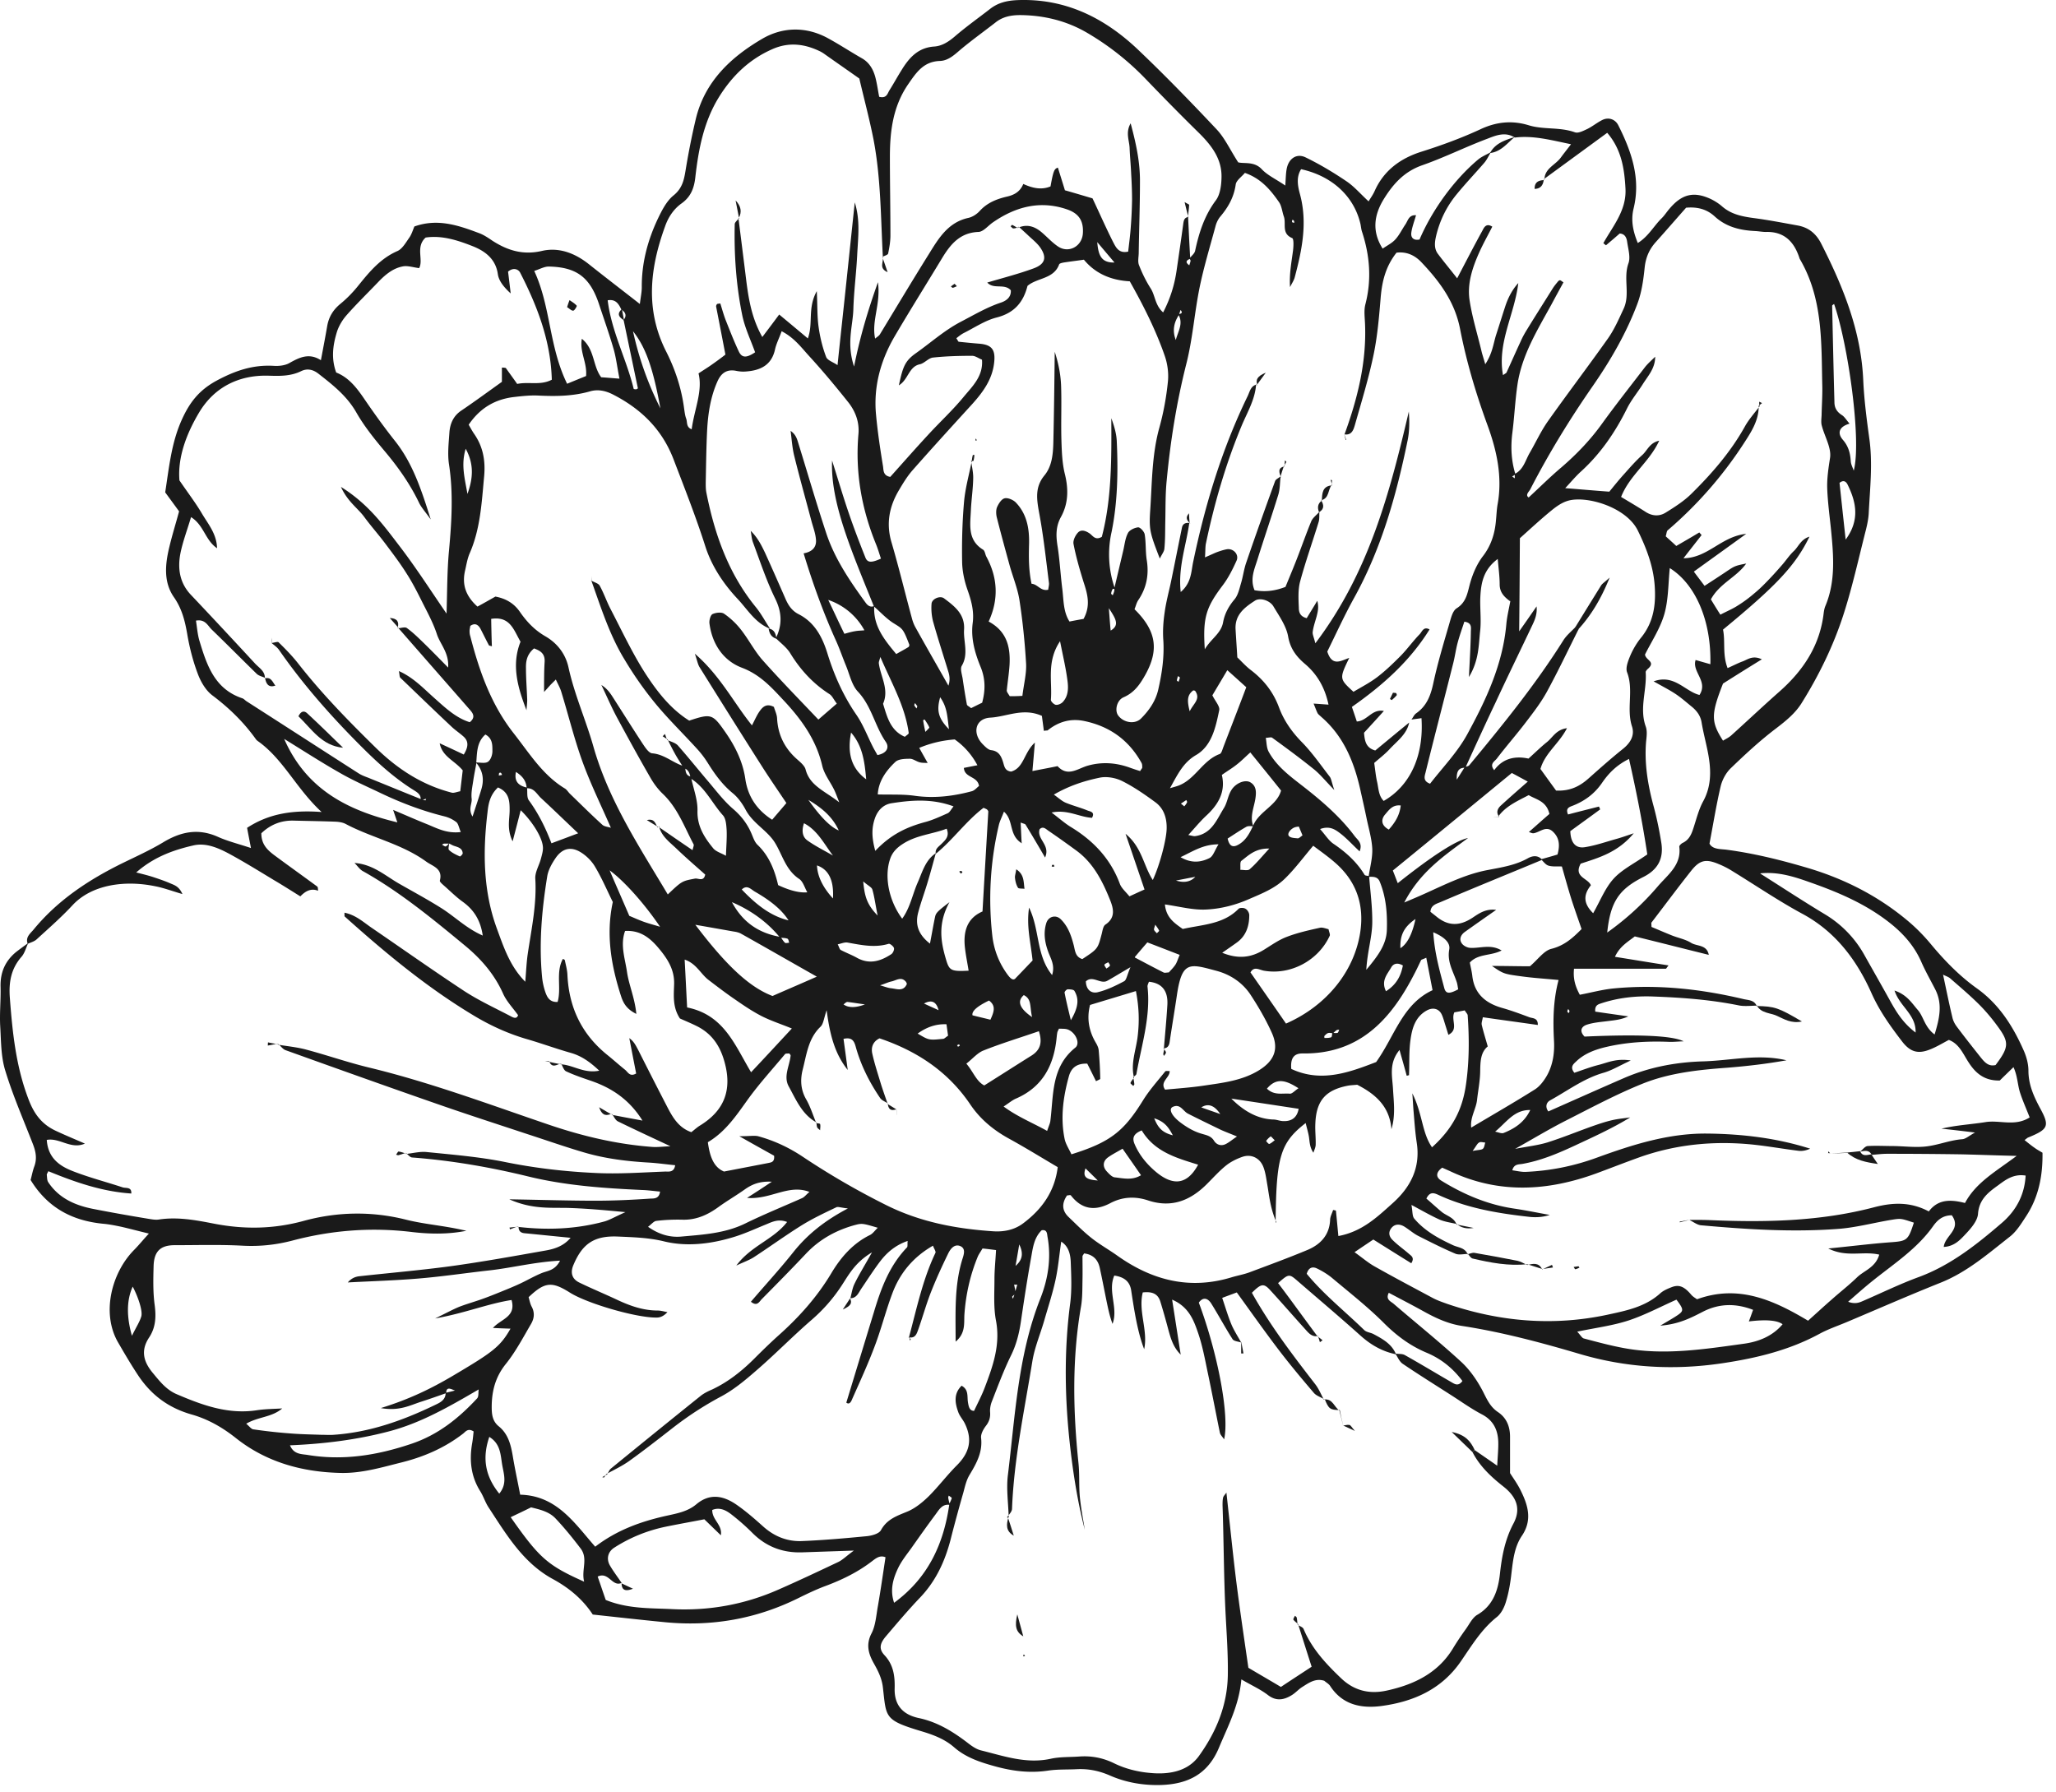 <svg xmlns="http://www.w3.org/2000/svg" width="117" height="102" fill="none"><path fill="#1A1A1A" d="M1.561 53.659c-.1-.35.17-.54.35-.76 1.39-1.69 3.16-2.85 5.1-3.8.76-.37 1.53-.72 2.25-1.15 1-.61 1.99-.83 3.11-.34.57.26 1.19.41 1.91.65-.09-.47-.16-.82-.22-1.15 1.26-.82 2.61-1.02 4.24-.9-1.45-1.34-2.17-3-3.62-4.03-.04-.03-.08-.06-.11-.1-.69-.97-1.53-1.79-2.49-2.51-.37-.28-.65-.76-.82-1.21-.28-.74-.48-1.52-.61-2.3-.13-.74-.3-1.42-.75-2.07-.61-.87-.5-1.9-.26-2.88.16-.67.37-1.34.55-2.01-.29-.4-.55-.75-.79-1.08.22-1.42.35-2.8.93-4.1.44-.99.98-1.71 2-2.26 1.06-.57 2.07-.91 3.25-.84.29.02.63-.02.87-.15.57-.32 1.13-.61 1.81-.17.15-.79.26-1.37.36-1.95.09-.51.33-.91.74-1.25.38-.31.73-.67 1.04-1.06.63-.78 1.25-1.53 2.21-1.95.28-.12.48-.48.67-.75.14-.19.21-.44.3-.65 1.31-.47 2.49-.07 3.66.37.28.1.53.27.78.44.87.56 1.75.83 2.82.58.96-.22 1.86.12 2.65.74.93.74 1.87 1.46 2.92 2.28.05-.4.11-.68.11-.95-.01-1.37.33-2.66.91-3.89.23-.48.5-1.02.9-1.34.49-.4.59-.86.68-1.41.16-.98.35-1.95.58-2.92.51-2.15 2-3.54 3.8-4.59 1.16-.67 2.49-.7 3.73-.02.66.36 1.28.77 1.93 1.14.42.24.64.63.76 1.07.1.38.15.77.22 1.12.44.11.47-.2.59-.38.24-.38.45-.77.69-1.15.43-.7.94-1.27 1.85-1.33.45-.03.83-.28 1.18-.58.64-.55 1.33-1.04 2-1.56.45-.35.94-.47 1.52-.5 2.72-.12 4.95.98 6.86 2.78 1.55 1.47 3.04 3.01 4.51 4.57.47.5.76 1.15 1.23 1.88.33.09.91-.07 1.34.39.33.35.8.56 1.34.93.03-.41.03-.69.08-.95.11-.59.57-.9 1.08-.65.8.39 1.57.85 2.31 1.35.45.3.81.73 1.27 1.15.12-.2.26-.39.35-.6.53-1.18 1.49-1.86 2.67-2.23 1.14-.36 2.26-.77 3.34-1.27.87-.41 1.77-.53 2.75-.23.84.26 1.77.09 2.63.4.19.07.47-.08.69-.18.31-.15.58-.38.89-.53.35-.16.72-.03.89.31.75 1.49 1.29 3.03.87 4.74-.16.66-.04 1.28.24 1.96.59-.36.9-.95 1.34-1.39.18-.17.31-.39.48-.58.71-.83 1.39-.98 2.36-.52.22.11.44.25.62.41.52.45 1.13.57 1.79.66.84.11 1.66.27 2.49.42.63.11 1.06.45 1.36 1.04 1.25 2.46 2.27 4.97 2.39 7.78.05 1.09.19 2.18.34 3.27.21 1.44.04 2.88-.03 4.32-.02.3-.08.59-.15.88-.42 1.64-.78 3.3-1.3 4.9-.57 1.75-1.38 3.41-2.36 4.98-.37.6-.91 1.03-1.47 1.46-.91.69-1.75 1.47-2.57 2.26-.27.26-.48.65-.57 1.01-.25 1.06-.42 2.13-.64 3.28.18.34.63.3 1 .35 1.49.2 2.93.55 4.37.97 2.18.62 4.17 1.61 5.91 3.07.49.41.95.88 1.36 1.38.77.92 1.6 1.77 2.58 2.47 1.26.9 2.05 2.15 2.66 3.53.16.36.27.77.27 1.15 0 .79.3 1.45.65 2.11.57 1.04.5 1.22-.68 1.7-.04.02-.08.06-.19.14.2.16.38.31.57.44.15.11.32.2.45.28.02 1.34-.23 2.54-.93 3.61-.27.41-.54.86-.92 1.16-1.25.98-2.45 2.03-3.96 2.63-1.8.72-3.58 1.5-5.36 2.25-.5.21-1.03.39-1.51.65-1.73.94-3.6 1.39-5.54 1.68-2.75.41-5.45.26-8.12-.53-2.2-.65-4.41-1.24-6.67-1.59-.81-.12-1.52-.45-2.22-.84-.65-.36-1.31-.7-1.97-1.05-.2.39.12.49.28.63 1.28 1.1 2.6 2.16 3.84 3.3.5.46.91 1.06 1.23 1.67.23.45.41.88.85 1.18.5.33.7.83.7 1.41v2.07c.16.26.43.62.62 1.02.41.83.65 1.66.06 2.54-.43.63-.51 1.39-.6 2.14-.06.54-.15 1.09-.31 1.61-.09.32-.27.68-.52.88-.88.7-1.44 1.64-2.06 2.54-1.11 1.6-2.72 2.29-4.55 2.53-1.13.14-2.19-.08-2.88-1.15-.08-.12-.22-.19-.33-.29-.5-.16-.87.11-1.25.35-.21.13-.38.33-.59.46-.45.28-.89.37-1.37 0-.43-.33-.93-.55-1.51-.89-.13 1.49-.77 2.67-1.28 3.9-.63 1.5-1.77 2.06-3.29 2.11-1.01.03-2-.14-2.91-.54-.62-.27-1.22-.39-1.87-.36-.55.03-1.1 0-1.64.08-1.06.16-2.06.03-3.09-.26-.83-.23-1.62-.5-2.27-1.07-.54-.47-1.19-.71-1.86-.91-2.13-.64-1.99-.78-2.19-2.5-.06-.51-.27-.93-.52-1.37-.29-.52-.46-1.05-.13-1.69.24-.46.27-1.04.37-1.58.16-.92.29-1.84.43-2.76-.34-.14-.57.08-.8.25-.8.61-1.69 1.04-2.63 1.39-.51.19-1.01.43-1.5.67-2.43 1.21-4.99 1.65-7.68 1.38-1.33-.13-2.66-.28-4.05-.43-.57-.87-1.35-1.52-2.29-2.03-1.68-.92-2.63-2.53-3.64-4.07-.19-.29-.29-.63-.48-.93-.53-.85-.62-1.77-.45-2.73.04-.23.06-.46.08-.66-.31-.2-.45 0-.58.11-1.08.84-2.3 1.36-3.63 1.68-1.11.28-2.2.6-3.37.57-2.2-.05-4.24-.62-5.97-2-.76-.6-1.57-1.06-2.48-1.32-1.31-.37-2.3-1.09-3.06-2.23-.41-.62-.78-1.25-1.15-1.89-.95-1.66-.36-3.94.9-5.23.27-.27.51-.57.86-.95-.62-.15-1.1-.28-1.58-.39-.34-.07-.68-.14-1.03-.17-1.73-.17-3.14-.89-4.12-2.49.06-.21.11-.5.21-.77.17-.46.08-.87-.09-1.3-.54-1.39-1.14-2.76-1.57-4.18-.24-.79-.23-1.67-.28-2.51-.04-.74.04-1.49.02-2.24-.02-.81.26-1.46.88-1.97.23-.18.47-.35.7-.52-.13.26-.2.57-.38.78-.61.69-.74 1.47-.67 2.36.15 1.99.35 3.94 1.09 5.83.32.82.77 1.37 1.52 1.72.53.25 1.07.47 1.66.73-.8.35-1.44-.35-2.17-.21.07 1.04.74 1.49 1.49 1.78.92.36 1.89.61 2.83.92.18.06.52-.04.49.35-1.67-.11-3.21-.65-4.72-1.27-.05.11-.09.16-.09.2.02.14.01.31.08.42.62.94 1.57 1.34 2.63 1.54 1.02.2 2.05.38 3.08.55.19.03.4.07.59.04 1.06-.16 2.08.03 3.11.23 1.73.34 3.42.32 5.16-.16 1.88-.51 3.83-.55 5.76-.07.86.22 1.76.31 2.64.47.28.05.56.11.83.17-1.04.21-2.09.19-3.11.07-2.31-.28-4.57-.1-6.8.49-.92.24-1.84.34-2.81.29-1.29-.07-2.58-.03-3.88-.03-.81 0-1.17.35-1.2 1.17-.02.74-.04 1.5.06 2.23.09.68.06 1.29-.32 1.86-.5.76-.3 1.4.23 2.03.38.46.75.93 1.32 1.18 1.47.63 2.95 1.18 4.61.92.47-.07.95-.07 1.42-.1-.59.51-1.37.47-2.05.87.18.15.28.3.4.32.69.1 1.38.18 2.07.23.59.05 1.19.06 1.78.08.25 0 .5.02.74 0 2.02-.14 3.89-.8 5.7-1.67.29-.14.66-.28.66-.72.18-.04.35-.08.53-.13-.21-.07-.5-.26-.5.15-.46.16-.93.33-1.4.48-.64.2-1.25.56-2.32.37 1.65-.51 2.88-1.12 4.07-1.82 2.28-1.35 2.72-1.66 3.31-2.7-.33-.01-.63-.02-1-.04.46-.52 1.33-.62 1.06-1.59-1.36.21-2.65.75-4.35 1.05.68-.33 1.02-.52 1.39-.67.42-.16.85-.28 1.27-.43.37-.13.74-.28 1.11-.43.37-.15.74-.3 1.1-.47.4-.19.78-.41 1.19-.58.34-.14.76-.14 1.05-.71-1.49.08-2.77.42-4.07.56-1.34.15-2.67.35-4.01.46-1.33.11-2.67.15-4 .22.2-.23.41-.32.64-.35 1.73-.19 3.47-.34 5.19-.57 1.82-.25 3.64-.58 5.45-.9.5-.09 1-.25 1.4-.72-.94-.09-1.78-.18-2.62-.26-.23-.02-.35-.14-.34-.38l-.02.02c1.64.19 3.27.13 4.87-.3.31-.08.6-.26 1.23-.54-1.34-.13-2.3-.21-3.29-.24-1-.02-2.04.08-3.32-.49 1.86.03 3.38.08 4.91.08 1.04 0 2.08-.05 3.11-.12.19-.01.51.03.56-.4-.35-.03-.68-.08-1.01-.09-2.18-.1-4.36-.25-6.49-.77-2.17-.53-4.37-.91-6.6-1.08-.12 0-.23-.15-.34-.24l-.02.04c.39-.04.79-.15 1.18-.11 1.48.15 2.97.27 4.42.56 1.71.35 3.43.55 5.16.63 1.33.07 2.67-.03 4.01-.08.18 0 .49.06.55-.36-.51-.05-1-.12-1.49-.15-1.24-.07-2.47-.22-3.67-.57-1.09-.32-2.17-.7-3.25-1.05-1.6-.53-3.21-1.05-4.8-1.6-3-1.04-5.99-2.11-8.97-3.18-.15-.06-.27-.23-.4-.35l-.02.04c.53.09 1.08.14 1.6.28 1.2.32 2.37.73 3.57 1.02 3.48.84 6.82 2.09 10.2 3.24 1.93.66 3.9 1.13 5.94 1.28.28.02.57-.02 1.02-.04-1.11-.52-2.06-.96-2.98-1.41-.15-.07-.23-.27-.34-.42l-.02.04c.55.11 1.11.21 1.75.33-.75-1.2-1.75-1.86-2.95-2.27-.47-.16-.94-.32-1.39-.53-.14-.06-.2-.29-.29-.44l-.03.04c.7.02 1.32.54 2.2.36-.54-.51-1.02-.84-1.61-1.01-.81-.23-1.61-.52-2.42-.76-1.06-.3-2.05-.74-3-1.3-2.71-1.61-5.12-3.61-7.45-5.7-.03-.02-.01-.09-.02-.22.62.12 1.06.52 1.52.84 1.77 1.21 3.51 2.44 5.3 3.62.83.54 1.74.96 2.62 1.42.13.07.36.21.44-.05-.3-.42-.66-.79-.85-1.22-.5-1.12-1.27-2-2.21-2.77-1.84-1.52-3.69-3.04-5.78-4.21-.18-.1-.31-.31-.47-.46 1.03.07 1.72.7 2.51 1.16.82.47 1.66.92 2.45 1.42.77.49 1.42 1.15 2.34 1.55-.13-.89-.52-1.48-1.15-1.93-.36-.26-.68-.58-1.02-.88-.11-.1-.29-.24-.27-.32.18-.69-.41-.81-.78-1.08-1.39-1.01-3.09-1.35-4.58-2.14-.17-.09-.38-.12-.58-.13-.79-.03-1.59-.04-2.38-.06-.73-.02-1.34.24-1.84.72 0 .71.44 1.03.89 1.36.76.56 1.53 1.11 2.29 1.67.05.04.04.16.05.24-.39-.15-.7 0-1.01.32-.5-.31-1-.63-1.51-.93-.81-.49-1.62-.99-2.44-1.44-.66-.36-1.39-.7-2.13-.53-1.14.26-2.26.66-3.26 1.54.4.1.68.17.96.26.33.11.66.22.98.36.23.1.5.17.69.61-.64-.19-1.09-.36-1.57-.45-1.72-.35-3.59-.09-4.68 1.08-.64.69-1.35 1.31-2.05 1.95-.13.12-.33.17-.5.25l-.02-.05zm56.25 19.95c-.07.06-.15.11-.21.18-.01.01.03.08.04.12l.12-.33c.04-.16.08-.32.13-.47-.06 0-.12 0-.18-.01.03.17.07.34.1.51zm18.02-14.83c.09 0 .19.02.28 0 .05-.02.07-.12.1-.18-.05 0-.1 0-.14.02-.08.05-.14.12-.21.18-.09 0-.2-.04-.28-.01-.08.02-.15.1-.21.16-.02.02 0 .12 0 .12.13 0 .27 0 .38-.04.05-.02.05-.17.07-.25h.01zm-50.27-10.81c0 .14-.08.35 0 .41.17.16.39.26.61.36.02.01.16-.12.16-.18-.02-.31-.29-.35-.51-.43-.09-.03-.17-.09-.26-.12h-.29c-.04 0-.08.04-.12.06.07.03.16.11.21.1.08-.03.14-.12.21-.19l-.01-.01zm37.65-12.04s.01.05.02.08c-.02-.04-.03-.07-.05-.11.54-.31.34-.65-.08-1.29.05.64.07.98.11 1.32zm3.84-18.04c.12-.04.3-.05.13-.25-.03.09-.06.18-.09.28-.3.45-.38.92-.18 1.43.12-.48.45-.94.14-1.46zm-39.94 25.53c-.06.34-.13.67-.18 1.01-.05.34-.13.69-.09 1.03.03.28-.21.59.05 1.01.2-.62.36-1.08.5-1.55.17-.56.09-1.08-.31-1.53.24 0 .53.07.69-.04.16-.11.26-.41.25-.63 0-.32.01-.7-.4-.92-.5.44-.47 1.04-.52 1.62h.01zm17.28 9.94c-.68-.84-1.61-1.54-2.74-2.02.63 1.17 1.55 1.77 2.77 1.98.08.11.15.24.25.33.04.04.16 0 .24 0-.03-.08-.04-.21-.1-.23-.13-.05-.27-.04-.41-.06h-.01zm-8.92-35.13c.21-.25.14-.45-.11-.61-.15-.31-.31-.61-.78-.53.22 1.79 1.07 3.35 1.48 5.04 0 .02.09.02.14.03.03-.02.1-.05.1-.06l-.81-3.87h-.02zm-5.48 26.61c.03.24-.02.53.1.7.55.75.96 1.58 1.29 2.45.51-.19.94-.35 1.52-.57-.76-.72-1.43-1.37-2.11-2-.24-.22-.4-.59-.82-.56-.02-.43-.25-.7-.61-.93-.106.493.107.79.64.89l-.01.02zm9.34-.58c.13.63.38 1.26.36 1.89-.02.88.4 1.52.9 2.13.15.18.43.26.72.42.02-.57.06-1.02.04-1.46-.02-.29-.04-.65-.21-.84-.62-.69-1.01-1.59-1.84-2.1-.04-.25-.1-.5-.39-.59-.18-.29-.37-.57-.53-.87-.14-.25-.26-.5-.39-.76l-.02.03c.21.1.47.16.61.32.59.67 1.15 1.37 1.73 2.05.45.53.87 1.09 1.39 1.54.47.4.82.85 1.06 1.41.1.23.18.49.35.65.67.64.98 1.47 1.17 2.29.667.313 1.22.45 1.66.41-.15-.26-.24-.61-.46-.76-.77-.51-.95-1.36-1.38-2.06-.43-.7-1.26-1.1-1.67-1.88-.18-.34-.43-.69-.72-.93-.59-.48-1.02-1.07-1.42-1.71-.18-.29-.39-.57-.63-.83-.8-.88-1.66-1.71-2.41-2.63a20.36 20.36 0 0 1-1.7-2.43c-.86-1.4-1.35-2.97-1.9-4.51.16.1.39.15.47.28.24.43.4.91.63 1.35.62 1.19 1.19 2.41 1.9 3.54.69 1.08 1.47 2.11 2.57 2.8 1.23-.41 1.33-.38 2.01.59.58.82 1.03 1.7 1.18 2.71.14.99.63 1.76 1.53 2.34.27-.32.55-.64.81-.95-.47-.7-.89-1.31-1.29-1.93-1.23-1.93-2.44-3.86-3.65-5.8-.1-.16-.13-.36-.27-.77 1.45 1.26 2.19 2.76 3.25 4.08.17-.32.28-.59.44-.81.17-.24.39-.46.81-.24.05.19.17.42.18.65.05.95.44 1.72 1.15 2.34.18.16.41.35.47.56.24.94 1.08 1.22 1.92 1.88-.16-.4-.22-.58-.31-.75-.22-.44-.55-.86-.66-1.33-.35-1.52-1.23-2.7-2.26-3.79-.67-.72-1.31-1.41-2.31-1.79-1.06-.4-1.7-1.35-1.85-2.53-.02-.17.06-.46.17-.52.19-.09.52-.13.67-.02.36.25.69.56.96.91.43.55.75 1.18 1.2 1.7 1.02 1.15 2.09 2.24 3.2 3.41.32-.28.67-.58 1.05-.91-.18-.23-.26-.44-.42-.54-.94-.6-1.66-1.39-2.24-2.34-.2-.32-.54-.57-.81-.84.37-.76.35-1.47-.04-2.26-.5-1.02-.86-2.12-1.26-3.19-.08-.21-.09-.44-.13-.66.39.38.61.82.82 1.26.39.86.77 1.72 1.15 2.59.16.37.36.69.75.89.91.46 1.35 1.29 1.64 2.22.38 1.24.9 2.41 1.64 3.49.39.56.64 1.23.95 1.84.08.16.18.32.26.47.53-.1.7-.43.47-.76-.62-.9-.8-2.02-1.58-2.85-.35-.37-.47-.97-.68-1.48-.19-.46-.35-.93-.55-1.38-.74-1.63-1.34-3.3-1.86-5.01.51-.09.75-.37.7-.81-.03-.34-.16-.68-.25-1.01-.33-1.25-.68-2.49-.99-3.75-.11-.46-.14-.93-.2-1.4.27.19.35.41.42.64.53 1.71 1.03 3.43 1.59 5.13.48 1.48 1.35 2.76 2.26 4.01.13.18.28.27.49.19-.07 1.12.56 1.9 1.25 2.73.28-.16.49-.27.7-.4.03-.02.04-.08.05-.12-.36-.94-.38-.91-.91-1.24-.41-.26-.74-.63-1.11-.95-1.29-3.2-2.48-5.92-2.38-8.3.36 1.14.64 2.09.96 3.02.29.85.61 1.68.94 2.51.12.29.35.29.88.05-.09-.27-.17-.55-.28-.82-.82-2.01-1.19-4.09-1-6.27.06-.68-.17-1.29-.58-1.81-.71-.89-1.44-1.77-2.21-2.61-.45-.49-.86-1.06-1.58-1.43-.15.42-.31.72-.38 1.05-.2.89-.84 1.18-1.64 1.24-.2.02-.4 0-.59-.04-.54-.1-.85.16-1.05.62-.39.88-.53 1.82-.58 2.76-.05.99-.06 1.99-.08 2.98 0 .2 0 .4.04.59.47 2.37 1.26 4.6 2.81 6.5.31.38.54.82.81 1.23-.83-.32-1.27-1.08-1.83-1.68-.82-.87-1.5-1.89-1.86-3.03-.53-1.66-1.17-3.28-1.79-4.9-.66-1.74-1.86-2.9-3.46-3.72-.41-.21-.85-.31-1.3-.18-.97.28-1.96.29-2.96.24-.45-.02-.9.03-1.34.08-1.09.12-1.96.62-2.61 1.58.11.19.2.36.31.52.51.73.65 1.53.57 2.41-.14 1.49-.21 2.98-.82 4.38-.14.32-.19.67-.27 1.01-.18.8.06 1.45.71 2.03.37-.2.7-.39 1.02-.57.59.11 1.05.38 1.38.85.4.58.85 1.06 1.48 1.42.65.38 1.13.98 1.3 1.76.34 1.56 1 3.02 1.43 4.55.88 3.06 2.61 5.67 4.22 8.37.81-.77.81-.76 1.54-.9.19-.04.5.2.59-.23-.55-.49-1.11-.97-1.65-1.49-.39-.37-.85-.7-.98-1.27l-.03.04c.64.44 1.27.88 1.94 1.33.03-.16.09-.27.06-.33-.53-1-.91-2.08-1.77-2.89-.28-.27-.52-.6-.71-.94-.64-1.11-1.26-2.24-1.87-3.37-.33-.61-.6-1.25-.9-1.87.29.18.47.41.63.66.56.87 1.11 1.75 1.68 2.62.16.24.38.6.59.61.72.06 1.22.59 1.87.75.02.27.02.55.39.58l-.05.06zm14.68 41.35c.05-.12.12-.24.15-.36 0-.03-.11-.09-.17-.14-.01.04-.04.09-.03.13.02.13.06.27.09.4-.43-.07-.61.27-.81.54-.47.63-.93 1.28-1.38 1.92-.26.36-.55.72-.74 1.11-.3.62-.49 1.27-.24 2 1.94-1.42 2.82-3.35 3.14-5.6h-.01zm17.32-38.59c-.14 0-.31-.03-.42.04-.37.21-.72.45-1.05.66.08.37.24.52.53.39.47-.22.7-.65.91-1.1.33-.84 1.36-1.15 1.6-2.02-.59-.74-1.15-1.43-1.75-2.17-.26.23-.49.47-.76.68-.26.21-.55.38-.86.6.23.97-.21 1.7-.91 2.34-.34.32-.64.69-1 1.08.22.04.32.08.41.06.93-.14 1.21-.94 1.62-1.6.18-.29.22-.66.39-.96.23-.44.8-.68 1.11-.5.36.21.34.58.29.92-.08.53-.34 1.05-.11 1.6v-.02zm-18.07 1.51c-.16.57-.31 1.14-.48 1.7-.17.57-.38 1.13-.53 1.7-.18.68 0 1.25.67 1.77.11-.57.19-1.05.29-1.52.05-.23.14-.32.82-.84-.67 1.22-.5 2.24-.2 3.25.19.65.29.7 1.29.65-.07-.44-.16-.87-.21-1.31-.1-.89.1-1.67 1-2.06.11-1.93.22-3.81.33-5.68 0-.04-.04-.09-.07-.12-.03-.03-.08-.04-.2-.1-.99.75-1.74 1.82-2.72 2.62-.05-.3.18-.41.35-.59.19-.19.45-.41.27-.84-.81.31-1.7.36-2.47.85-.35.22-.62.48-.75.88-.34 1-.07 2.37.69 3.39.45-.62.58-1.36.87-2.03.28-.62.44-1.32 1.08-1.72h-.03zm32.68-14.32-.09-.3.09.31c-.33-.24-.6-.5-.6-.96 0-.44-.06-.88-.11-1.45-.82.61-.95 1.37-.99 2.16-.03.64.06 1.3-.01 1.93-.09.81-.06 1.67-.64 2.63.05-1.02.1-1.8.11-2.58 0-.2.09-.51-.37-.57-.13.4-.28.81-.39 1.23-.1.38-.15.78-.25 1.16-.52 2.07-1.06 4.13-1.57 6.2-.05.2-.16.48.26.63.71-.92 1.56-1.79 2.12-2.82 1.07-1.96 2.02-3.98 2.22-6.27.04-.44.15-.87.23-1.32l-.01.02zm-.63 12.27c-.19-.25-.09-.47.11-.65.47-.43.95-.85 1.52-1.35-.39-.21-.66-.36-.91-.49-2.29 1.88-4.5 3.7-6.77 5.55.08.2.17.44.28.72 1.98-1.573 3.314-2.43 4-2.57-1.33.99-2.72 1.91-3.63 3.67.57-.24.92-.39 1.27-.55 1.13-.51 2.25-1.07 3.49-1.3.78-.15 1.57-.27 2.28-.67.25-.14.57-.19.81.09-1.92.8-3.85 1.58-5.77 2.4-.23.1-.57.17-.59.56.11.09.23.18.34.27.67.55 1.32.55 2.05.07.35-.23.74-.53 1.35-.45-.66.46-1.23.86-1.79 1.26-.22.16-.33.41-.17.64.09.14.31.25.47.26.57.04 1.17-.23 1.8.15-.61.32-1.34.17-1.81.69.05.26.11.5.14.74.11 1.03.75 1.57 1.7 1.84.53.15 1.04.34 1.55.53.18.07.49.02.48.44-1.06-.15-2.09-.29-3.13-.44-.02.16-.09.31-.06.44.09.38.21.76.34 1.22-.42.35-.42.89-.43 1.44-.01.54-.12 1.08-.18 1.62-.06.51-.4.99-.33 1.56 1.26-.75 2.46-1.44 3.62-2.17.27-.17.5-.47.67-.76.36-.62.46-1.33.42-2.02-.06-1.14-.05-2.27.26-3.45-.73-.07-1.36-.11-1.98-.19-1.14-.15-1.14-.15-1.81-.61.77 0 1.51.02 2.16.02.46-.39.79-.88 1.21-.99.73-.18 1.21-.6 1.73-1.13-.2-.58-.4-1.14-.58-1.7-.19-.61-.36-1.22-.54-1.86-.29-.01-.54.02-.77-.05-.16-.05-.28-.23-.42-.36.32-.09.65-.18.94-.27.15-.54.1-.96-.26-1.3-.39-.37-.73.03-1.1.09-.08.01-.17-.04-.27-.07.41-.36.8-.71 1.17-1.03-.17-.74-.75-.81-1.18-1.07-.69.36-1.32.64-1.74 1.23h.06zm-50.53.67c-.55-1.27-1.17-2.52-1.64-3.82-.47-1.3-.8-2.66-1.21-3.99-.07-.22-.19-.42-.3-.67l-.27.27c-.08.08-.15.17-.4.44 0-.72 0-1.21.03-1.69.04-.51-.26-.66-.6-.79-.42.35-.47.75-.46 1.14 0 .6.05 1.19.07 1.79 0 .19-.03.39-.04.59-.5-1.29-.87-2.58-.34-3.9-.39-.67-.59-1.47-1.67-1.3.01.52.02 1.03.04 1.56-.08-.03-.15-.03-.17-.06-.16-.3-.31-.61-.47-.92-.13-.25-.32-.37-.59-.18-.01.1-.04.19-.04.29 0 .1.01.2.04.29.51 1.98 1.18 3.89 2.47 5.53.89 1.13 1.64 2.37 2.91 3.14.12.07.2.22.31.32.61.59 1.2 1.18 1.83 1.75.12.11.34.11.51.18.02.08.05.16.07.25-.02-.07-.04-.15-.07-.22h-.01zm43.1 2.74c.08-.53.23-1.07.21-1.59-.03-.59-.21-1.17-.33-1.76-.1-.49-.21-.97-.32-1.46-.35-1.63-.94-3.15-2.25-4.28-.07-.07-.16-.13-.21-.21-.08-.16-.14-.34-.23-.55.33.02.56.04.85.06-.2-.94-.62-1.7-1.32-2.3-.5-.42-.86-.88-.98-1.59-.11-.6-.52-1.17-.84-1.71-.21-.34-.76-.5-1.04-.32-.59.38-1.15.8-1.11 1.62.03.54.07 1.08.1 1.61.27.26.5.52.78.73.73.56 1.26 1.23 1.59 2.11.27.74.73 1.4 1.3 1.98.59.6 1.07 1.3 1.59 1.97.09.12.1.29.26.76-.55-.57-.83-.92-1.17-1.19-.77-.62-1.57-1.21-2.37-1.79-.06-.04-.18 0-.36.01.05.27.04.57.17.8.42.76 1.09 1.29 1.76 1.81 1.14.88 2.25 1.81 3.12 2.97.16.22.48.4.29.88-.38-.35-.7-.71-1.07-1-.29-.22-.61-.48-1.18-.27.31.35.49.65.75.83.71.48 1.33 1.03 1.78 1.77.03.06.17.05.26.08.07.88.19 1.77.18 2.65-.01.83-.28 1.64-.34 2.68.66-.79 1.14-1.43 1.17-2.26.03-.94-.04-1.88-.41-2.77-.12-.28-.38-.27-.62-.26l-.01-.01zm-42.51 40.2.02-.02c-.55.28-.74-.66-1.38-.35.16.45.31.91.46 1.33 1.26.51 2.51.46 3.75.52 2.12.11 4.16-.26 6.1-1.12 1.14-.5 2.26-1.03 3.38-1.56.25-.12.45-.33.89-.65l-2.93.1c-1.1.04-2.05-.31-2.84-1.1-.39-.39-.8-.75-1.23-1.08-.3-.23-.66-.4-1.06-.23-.01.57.59.84.49 1.44l-.94-.91c-.78.15-1.51.28-2.24.43-1.03.22-1.99.61-2.88 1.18-.38.24-.47.66-.24 1.04.2.34.44.65.66.98h-.01zm22.59-77.16-.02.03c.53-.23.97-.06 1.37.29.3.26.57.56.9.78.6.4 1.35 0 1.41-.73.05-.7-.2-1.14-.89-1.38-1.53-.53-2.93-.16-4.22.73-.28.19-.55.54-.83.55-1.05.04-1.59.7-2.07 1.49-.9 1.49-1.83 2.97-2.71 4.47-.79 1.36-1.2 2.85-1.05 4.43.09.99.24 1.98.4 2.96.03.21 0 .52.41.59.7-.78 1.42-1.6 2.16-2.4.67-.73 1.41-1.41 2.03-2.17.49-.59 1.11-1.17 1.03-2.1-.2-.08-.38-.22-.56-.22-.74 0-1.49.02-2.23.1-.26.03-.48.32-.74.38-.64.13-.66.88-1.2 1.2.23-1.07.35-1.39.97-1.83.85-.6 1.62-1.3 2.56-1.79.75-.39 1.47-.82 2.28-1.09.33-.11.59-.33.56-.7-.37-.41-.97-.03-1.34-.44.95-.28 1.81-.5 2.65-.81.64-.24.75-.61.38-1.16-.19-.28-.47-.49-.72-.73-.17-.16-.35-.32-.52-.48l-.01.03zm6.57 48.39c-.2-.81.12-1.57.21-2.35.1-.84.08-1.64-.1-2.57-.95.29-1.79.54-2.61.79-.193.747-.08 1.47.34 2.17.07.12.14.27.15.4.05.54.08 1.09.09 1.63 0 .04-.14.08-.24.14-.17-.34-.34-.69-.5-1-.61-.02-.92.25-1.05.74-.32 1.16-.48 2.34-.24 3.53.06.31.26.6.39.89 2.21-.69 2.98-1.3 4.08-3.08.36-.58.83-1.1 1.26-1.64.04-.04.17-.01.25-.02.02.38-.58.61-.26 1.06.74-.07 1.48-.12 2.21-.23 1.08-.16 2.17-.28 3.13-.87.86-.53 1.15-1.2.74-2.12-.34-.76-.77-1.5-1.23-2.2-.45-.67-1.13-1.13-1.92-1.34-1.53-.41-1.97-.59-2.26 1.4-.13.88-.28 1.76-.41 2.64-.03.22-.12.37-.37.37l.04.02c.07-.83.15-1.67.2-2.5.04-.74-.26-1.23-1.05-1.31-.03.09-.09.19-.08.28.19 1.7-.34 3.32-.63 4.96-.01.08-.13.13-.19.2l.03.02.02-.01zm25.3-25.51c-.6 1.19-1.17 2.4-1.81 3.57-.33.6-.76 1.16-1.18 1.71-.54.71-1.13 1.38-1.67 2.09-.12.15-.43.3-.14.65.5-.69 1.21-.82 1.95-.66.38-.34.7-.66 1.05-.94.33-.26.52-.71 1.14-.79-.45.88-1.25 1.41-1.51 2.32.31.43.62.86.89 1.23.82.04 1.37-.26 1.87-.71.63-.56 1.26-1.12 1.92-1.65.43-.34.7-.77.53-1.29-.33-1.01.11-2.07-.28-3.08-.1-.27.07-.68.2-.99.16-.36.37-.71.62-1.01.7-.88.83-1.88.75-2.95-.08-1.11-.48-2.14-.96-3.12-.68-1.37-3-2.01-4.01-1.68-.32.1-.62.31-.89.53-.65.53-1.26 1.1-1.81 1.59-.01 1.78-.02 3.44-.04 5.3.41-.58.7-1 .99-1.42.04.39-.07.7-.21 1-.7 1.48-1.42 2.95-2.11 4.44-.59 1.24-1.16 2.49-1.73 3.74-.33 0-.52.13-.49.68l.45-.71c.09-.04.21-.05.26-.11 1.9-2.29 3.77-4.59 5.36-7.12.18-.28.45-.5.68-.74.06.04.12.08.18.11v.01zm-1.94-25.56c-.02-.65.61-.85.92-1.27.16-.22.33-.43.59-.77-1.16-.24-2.15-.51-3.2-.38-.54-.35-1.08-.12-1.57.07-1.25.47-2.45 1.07-3.71 1.51-1.02.36-1.65 1.07-2.18 1.93-.55.9-.68 1.83-.06 2.81.26-.18.53-.31.72-.52.23-.25.38-.57.57-.85.15-.21.19-.56.61-.53-.1.36-.23.68-.27 1.01-.03.29.16.44.47.37.72-1.68 1.96-3.39 3.31-4.53.22-.19.5-.3.75-.44-.12.2-.22.42-.37.6-.52.6-1.07 1.18-1.57 1.79-.58.7-.97 1.5-1.18 2.39-.08.35-.12.7.1 1 .35.47.73.92 1.1 1.4.5-.95.95-1.83 1.43-2.7.09-.17.21-.47.57-.24-.25.49-.52.97-.74 1.46-.39.87-.7 1.79-.55 2.74.15.98.45 1.93.68 2.9.04.17.1.34.21.73.42-.64.46-1.18.62-1.68.17-.52.33-1.04.5-1.56.18-.567.434-1.027.76-1.38-.21 1.79-1.21 3.39-.87 5.24.12-.09.18-.11.2-.15.27-.59.53-1.18.8-1.76.1-.23.22-.45.35-.66.49-.8 1-1.6 1.5-2.4.08-.12.18-.24.27-.35.03-.04.08-.08.12-.08.04 0 .08.04.2.12-.23.42-.46.84-.69 1.27-.79 1.44-1.66 2.84-1.92 4.5-.14.93-.18 1.88-.3 2.81-.1.8-.06 1.58.18 2.35-.06.04-.13.08-.19.12.05.03.1.07.15.1v-.25c.49-.24.6-.76.84-1.18.35-.6.64-1.24 1.04-1.81 1.12-1.58 2.29-3.12 3.41-4.7.37-.52.63-1.12.9-1.7.39-.82-.03-1.74.28-2.6.12-.34-.01-.78-.07-1.18-.03-.24-.11-.49-.43-.51-.26.23-.52.45-.78.67 0 0-.07-.05-.15-.12.54-.97 1.32-1.86 1.26-3.09-.06-1.15-.23-2.25-1.04-3.19l-3.61 2.64.03.02.01.03zm-37.39 52.57.02-.03c-.15-.1-.35-.17-.44-.31-.61-.9-1.1-1.87-1.39-2.93-.09-.32-.22-.54-.69-.43.08.58.16 1.17.24 1.77-.75-.94-1.02-2.03-1.2-3.4-.16.46-.18.78-.35.94-.7.67-.79 1.58-1.01 2.43-.15.59-.12 1.16.2 1.71.24.42.38.89.57 1.34l.02-.03c-.83-.45-1.17-1.3-1.59-2.06-.31-.57.05-1.16.11-1.75 0-.04-.05-.08-.07-.12-.09.01-.21-.01-.25.04-.7.84-1.44 1.65-2.08 2.53-.67.93-1.29 1.88-2.31 2.48.11.8.32 1.42.92 1.67l2.49-.48c.18-.04.4-.04.36-.42-.52-.29-1.1-.61-1.98-1.11.61 0 .86-.05 1.07 0 .92.25 1.77.65 2.56 1.18 1.53 1.02 3.12 1.94 4.77 2.76 1.92.95 3.95 1.33 6.05 1.47.61.04 1.21-.08 1.7-.45 1.07-.8 1.8-1.81 1.97-3.2-.95-.56-1.84-1.11-2.75-1.61-.9-.49-1.66-1.12-2.22-1.95-1.28-1.9-3.07-3.06-5.17-3.77-.39.19-.49.53-.41.88.13.58.32 1.15.49 1.72.12.38.25.74.38 1.12l-.01.01zm49.58-39.72c.01.85-.45 1.52-.87 2.17a22.93 22.93 0 0 1-4.31 4.91c-.06.05-.06.18-.11.34.18.17.39.35.6.55.48-.28.9-.52 1.31-.77.04.05.09.1.13.15-.31.4-.62.79-1.03 1.32 1.4-.02 2.14-1.24 3.57-1.39-1.09.79-2 1.44-2.98 2.15.23.31.4.53.61.81.43-.28.8-.52 1.16-.76.55-.37.55-.38 1.21-.51-.55.78-1.52 1.13-2.01 2.04.17.28.34.56.54.87.38-.2.7-.33.99-.52.34-.21.66-.45.96-.71.27-.22.52-.47.76-.72.28-.29.54-.58.8-.88.23-.26.42-.56.68-.8.26-.25.39-.66.88-.81-.8 1.64-1.86 2.77-4.92 5.29.14.67-.04 1.41.26 2.19.34-.15.6-.29.88-.39.28-.11.56-.35 1.07-.11-.83.51-1.53.95-2.21 1.38-.69 1.76-.69 2.17 0 3.25.16-.1.34-.18.48-.31.92-.83 1.83-1.69 2.76-2.51 1.35-1.2 2.28-2.62 2.49-4.45.02-.15.05-.3.11-.43.57-1.39.45-2.83.31-4.27-.08-.79-.19-1.58-.22-2.38-.02-.58.07-1.16.16-1.74.09-.57-.31-1.22-.47-1.84-.05-.18-.02-.39-.01-.59.01-.55.05-1.09.04-1.64-.06-2.48.05-4.99-1.28-7.25-.02-.04-.03-.09-.05-.14-.31-.89-.88-1.43-1.88-1.4-.2 0-.4-.04-.59-.05-.87-.04-1.67-.23-2.33-.84-.42-.38-.93-.55-1.62-.49-.54.61-1.12 1.28-1.72 1.95-.38.42-.58.89-.64 1.47-.07.69-.17 1.4-.41 2.04-.63 1.68-1.53 3.23-2.55 4.7-1.31 1.89-2.5 3.83-3.55 5.87-.07.13-.3.32-.09.46.63-.58 1.22-1.17 1.86-1.71.87-.75 1.66-1.57 2.33-2.51.79-1.09 1.62-2.14 2.44-3.21.17-.21.38-.39.57-.58 0 .67-.41 1.09-.71 1.57-.29.46-.65.89-.89 1.37-.67 1.35-1.5 2.57-2.62 3.59-.31.28-.58.61-.9.95.9.07 1.68.14 2.51.2.27-.33.55-.68.85-1.01.33-.37.66-.75 1.03-1.08.28-.25.42-.7.96-.81-.57 1.23-1.68 1.96-2.17 3.2.5.3.96.57 1.41.86.38.24.78.25 1.13.03.5-.31 1.02-.64 1.44-1.05 1.17-1.15 2.25-2.39 3.06-3.84.23-.42.57-.79.86-1.18l-.04-.02-.03.02zm-32.47-10.74.06 1.26.06 1.11c-.25.09-.28.21-.05.37.02-.09.06-.17.07-.26 0-.04-.04-.08-.06-.13.11-.15.29-.28.32-.44.22-1.03.53-2 1.18-2.87.24-.32.31-.84.32-1.27.04-1.08-.57-1.86-1.3-2.58-1.03-1.01-2.04-2.04-3.04-3.08a15.37 15.37 0 0 0-3.27-2.58c-1.18-.7-2.48-1.02-3.85-1.03-.51 0-.99.09-1.4.42-.63.49-1.27.95-1.89 1.46-.39.32-.75.71-1.27.73-.94.03-1.35.66-1.82 1.34-.86 1.26-1.03 2.67-1.03 4.12 0 1.49.03 2.98.03 4.47 0 .34-.06.69-.13 1.03-.02.08-.22.13-.33.19l.03.02c-.12-2.23-.11-4.48-.53-6.69-.23-1.17-.54-2.32-.81-3.48-.65-.46-1.3-.91-1.95-1.37-.08-.06-.16-.11-.25-.16-.89-.44-1.79-.56-2.73-.15-1.33.58-2.31 1.53-3.06 2.74-.86 1.39-1.16 2.96-1.34 4.54-.07.66-.27 1.14-.79 1.51-.46.33-.76.8-.94 1.32-.86 2.37-1.13 4.73.06 7.09.52 1.02.88 2.11 1.03 3.26.03.2.05.4.12.58.07.2-.01.48.31.6.15-1.13.64-2.18.39-3.18.35-.23.58-.37.8-.53.27-.19.54-.39.73-.54-.19-.99-.36-1.87-.53-2.74 0-.04.02-.1.05-.13.03-.03.08-.02.19-.04.1.32.19.65.31.96.24.6.47 1.2.75 1.79.18.36.44.35.92.03-.25-.7-.58-1.38-.73-2.1-.35-1.71-.47-3.45-.43-5.19 0-.11.15-.22.24-.34l-.03-.02.39 3.11c.15 1.23.29 2.47.97 3.67.34-.45.62-.82.96-1.28.58.48 1.08.9 1.63 1.36.32-.86-.03-1.72.51-2.69.04.84.02 1.44.1 2.02.08.58.22 1.17.43 1.72.07.2.41.3.65.47.17-1.64.34-3.17.5-4.7l.48-4.56c.32 1 .19 1.99.14 2.97-.05 1.04-.19 2.08-.22 3.12-.03.96-.4 1.92.04 3.25.36-1.77.78-3.16 1.36-4.8.17 1.26-.38 2.2-.16 3.21.13-.11.22-.16.27-.24.93-1.53 1.85-3.07 2.8-4.59.55-.89 1.09-1.79 2.24-2.04.23-.05.47-.21.63-.38.42-.47.96-.69 1.56-.83.4-.09.75-.27.93-.72.51.23 1.02.36 1.55.14.16-.88.21-1 .42-1.07.13.42.26.83.4 1.29.53.15 1.03.3 1.57.46.38.8.76 1.67 1.18 2.5.15.28.31.65.85.53.05-.46.12-.95.15-1.44.04-.5.06-.99.07-1.49 0-.5-.02-.99-.05-1.49-.02-.5-.07-.99-.09-1.49-.02-.43-.24-.87.06-1.39.31 1.15.54 2.22.53 3.32 0 1.34-.05 2.68-.07 4.03 0 .25-.07.52.02.73.18.46.4.91.67 1.33.25.4.24.95.7 1.35.42-.82.64-1.56.76-2.35.13-.89.26-1.77.38-2.66.03-.21.05-.39.3-.42l-.03-.02.01.03zm-52.54 26.25.02-.03c-.17-.08-.38-.12-.5-.25-.85-.83-1.68-1.67-2.54-2.5-.23-.22-.37-.61-.9-.51.06.38.09.77.19 1.12.42 1.39.86 2.77 2.45 3.3.09.03.16.12.24.17 2.12 1.36 4.24 2.73 6.36 4.09.17.11.35.18.54.25 1.01.41 2.01.82 3.03 1.23.08.02.17.05.25.07 0 0 .03-.06.04-.09-.11.03-.21.05-.32.08.05-.3-.17-.44-.38-.57-1.27-.79-2.34-1.82-3.38-2.88-1.56-1.59-3.02-3.27-4.29-5.1-.11-.16-.28-.27-.43-.4h.01c.13-.01.33-.09.39-.04.39.38.77.77 1.11 1.2 1.35 1.73 2.88 3.29 4.44 4.82 1.23 1.2 2.63 2.11 4.31 2.54.12.03.27-.04.48-.08l.14-1.19c-.46-.56-1.16-.77-1.31-1.54.52.24.95.44 1.37.64.25-.41.3-.74-.01-1.02-.22-.2-.47-.36-.69-.57-.98-.92-1.94-1.85-2.91-2.78-.05-.05-.04-.17-.08-.38.83.37 1.4.99 2.01 1.53.62.55 1.22 1.13 2.02 1.38.31-.25.22-.46.04-.67-1.37-1.57-2.75-3.14-4.12-4.71l-.03.04c.18-.01.42-.1.53-.02.36.26.68.58 1 .89.42.41.83.83 1.35 1.36.06-.84-.45-1.32-.64-1.9-.2-.61-.51-1.19-.8-1.76-.29-.58-.58-1.16-.93-1.7-.37-.59-.79-1.14-1.21-1.7-.39-.52-.82-1-1.2-1.52-.37-.5-.93-.85-1.32-1.7 1.58.98 2.47 2.24 3.39 3.44.92 1.21 1.74 2.49 2.62 3.77.04-1.25.03-2.43.14-3.59.15-1.64.25-3.26 0-4.9-.09-.58-.02-1.19.02-1.78.03-.51.21-.96.66-1.27.77-.52 1.52-1.07 2.33-1.65v-.81c.05 0 .1 0 .22.02.19.27.42.58.65.91.66-.14 1.32.1 1.97-.24-.06-2.2-.82-4.18-1.8-6.09-.09-.18-.37-.33-.69-.06.05.39.1.81.15 1.24-.36-.33-.67-.69-.73-1.09-.12-.88-.74-1.32-1.41-1.59-.86-.34-1.77-.64-2.7-.5-.59.53-.11 1.27-.37 1.74-.37-.05-.66-.15-.92-.1-.55.1-.98.45-1.37.85-.62.65-1.26 1.27-1.85 1.94-.25.29-.46.65-.56 1.01-.21.71-.31 1.45-.02 2.24.71.28 1.16.86 1.59 1.49.56.82 1.14 1.63 1.76 2.41.99 1.25 1.48 2.71 2.03 4.46-.34-.47-.55-.7-.67-.96-.52-1.08-1.21-2.05-1.98-2.96-.57-.68-1.14-1.39-1.58-2.16-.54-.95-1.35-1.58-2.17-2.22-.31-.24-.64-.3-.97-.14-.61.3-1.24.28-1.89.26-1.66-.04-3.04.65-3.9 2.06-.74 1.23-1.25 2.59-1.14 3.9.5.73.92 1.28 1.27 1.87.35.6.85 1.16.87 1.99-.68-.46-.75-1.32-1.48-1.77-.23.77-.48 1.42-.61 2.09-.16.86-.03 1.67.61 2.34 1.23 1.3 2.45 2.61 3.66 3.92.23.24.57.43.54.85v-.02zm36.65 37.51c.44-1.63.78-3.29 1.51-4.82.04-.08-.08-.24-.14-.41-1.13.65-1.88 1.56-2.31 2.71-.37.98-.62 1.99-.99 2.97-.38 1.02-.84 2.02-1.28 3.01-.05.12-.15.4-.35.24.53-1.74 1.05-3.45 1.57-5.15.4-1.34.88-2.64 1.88-3.68.05-.05.02-.18.04-.37-.67.23-1.15.63-1.54 1.13-.39.51-.74 1.06-1.1 1.59-.16.24-.27.55-.64.54h.02c.07-.26.11-.56.23-.81.25-.52.56-1.01 1-1.8-.99.59-1.34 1.31-1.76 1.94-.47.71-1.01 1.32-1.65 1.88-1.09.94-2.09 1.97-3.18 2.91-.63.55-1.29 1.1-2.03 1.49-.97.52-1.87 1.11-2.73 1.78-.82.64-1.64 1.28-2.49 1.89-.4.28-.85.49-1.28.73l.04.03c.08-.12.13-.28.24-.36 1.69-1.38 3.39-2.76 5.1-4.13.19-.15.42-.26.65-.36.91-.43 1.69-1.05 2.4-1.76.42-.42.85-.84 1.29-1.24 1.2-1.06 2.26-2.23 3.09-3.62.54-.9 1.22-1.69 2.2-2.17.16-.08.27-.25.44-.41-.88-.26-.9-.26-1.32-.15-1.08.3-2.01.82-2.78 1.64-.82.87-1.66 1.72-2.5 2.57-.14.14-.26.44-.62.15.81-.95 1.65-1.86 2.42-2.83.8-1 1.77-1.78 3.1-2.48-.39-.04-.55-.11-.65-.07-.67.32-1.35.64-1.98 1.03-.93.58-1.81 1.22-2.73 1.82-.25.16-.54.26-.99.47.85-1.14 2.11-1.47 2.89-2.48-.49-.19-.84-.01-1.2.14-.64.26-1.28.56-1.95.75-1.25.37-2.58.52-3.83.22-.89-.22-1.76-.24-2.64-.28-1.35-.06-2.03.4-2.54 1.62-.19.44-.08.8.34 1 .72.35 1.45.65 2.17.99.73.34 1.47.6 2.29.6.18 0 .36.06.55.09-.2.22-.4.31-.61.31-1.15.02-3.96-.8-4.94-1.42-1.03-.65-1.43-.61-2.35.26.05.16.08.36.17.53.19.35.15.68-.03.99-.45.77-.87 1.57-1.42 2.26-.61.75-.82 1.56-.82 2.48 0 .42.05.8.39 1.08.55.44.7 1.06.81 1.71.12.73.28 1.45.42 2.19 2.09.05 3.1 1.63 4.27 2.96 1.25-.96 2.64-1.45 4.1-1.77.59-.13 1.17-.24 1.65-.64.78-.66 1.57-.49 2.32.04.53.37 1.02.8 1.5 1.23.63.56 1.36.85 2.18.82 1.24-.05 2.48-.16 3.72-.28.28-.03.68-.14.79-.34.35-.64.93-.82 1.53-1.07.44-.19.84-.52 1.19-.86.56-.56 1.04-1.2 1.6-1.76.73-.73.9-1.47.45-2.39-.11-.22-.29-.41-.37-.64-.19-.52-.27-1.05.19-1.5.41.22.31.6.36.93.04.24.08.5.35.5.22-.47.45-.9.62-1.36.46-1.21.88-2.4.63-3.76-.15-.77-.09-1.58-.09-2.37 0-.54.06-1.08.09-1.66-.32-.04-.55-.07-.77-.09-.11.19-.2.31-.26.44-.44 1.06-.69 2.17-.77 3.32-.03.48.08 1.06-.5 1.54 0-1.65-.08-3.18.38-4.68.09-.28.22-.64-.15-.77-.33-.11-.55.21-.67.47-.35.72-.68 1.44-.97 2.18-.27.69-.47 1.42-.72 2.12-.08.22-.16.49-.5.44l-.03.02v-.01zm44.43-6.7c.35 0 .69 0 1.04.01 3.19.14 6.36.09 9.47-.73 1.04-.27 2.05-.32 3.1.24.54-.72 1.27-.68 2.06-.48.62-1.16 1.72-1.77 2.94-2.68-1.28-.03-2.24-.07-3.21-.09-1.39-.02-2.77-.03-4.16-.03-.29 0-.59.04-.88.06-.15-.3-.41-.23-.66-.18.14-.11.28-.31.43-.32.49-.03.99 0 1.49 0 .65.01 1.3.1 1.93.01.66-.09 1.29-.35 1.97-.4.2-.02.39-.2.72-.38-.75-.09-1.33-.16-1.91-.22.84-.2 1.67-.24 2.49-.37.81-.14 1.69.27 2.53-.27-.19-.49-.39-.93-.54-1.39-.15-.45-.14-.94-.38-1.47-.33.32-.58.56-.78.76-.84.02-1.35-.38-1.76-1.01-.32-.48-.54-1.08-1.14-1.3-.38.2-.72.41-1.09.55-.66.26-1.1.14-1.56-.45-.66-.86-1.29-1.73-1.75-2.76-.84-1.88-2.04-3.5-3.94-4.52-1.35-.73-2.63-1.6-3.95-2.41-.25-.16-.52-.3-.79-.41-.73-.31-1.08-.25-1.57.36-.77.97-1.51 1.97-2.27 2.96-.02.03 0 .1 0 .25.36.15.75.32 1.15.48.37.15.78.22 1.11.43.33.2.89.09 1 .68-1.41-.35-2.79-.7-4.21-1.05-.4.31-.86.57-1.13 1.16 1.06.17 2.02.33 3.05.49-.1.12-.13.19-.16.19h-5.22c-.06.58.08 1.02.33 1.48.68-.13 1.3-.3 1.93-.36 2.5-.24 4.96.03 7.4.61.27.06.61.05.74.4l.02-.03c-.34 0-.69.05-1.02-.01-1.62-.33-3.25-.45-4.89-.51-1-.04-1.99.07-2.94.38-.17.06-.4.1-.36.48.61.09 1.25.18 1.88.27-.4.19-.79.22-1.18.27-.39.05-.8.08-1.17.2-.34.11-.44.38-.14.68 3.14-.14 5.02-.05 5.64.27-.34.01-.59.04-.83.03-1.25-.05-2.48.02-3.7.32-.59.15-1.14.37-1.58.79-.16.15-.38.32-.11.65.45-.15.91-.33 1.39-.45.51-.13 1-.38 1.82-.25-.67.31-1.09.57-1.55.7-1.12.32-2.04 1.02-3.04 1.57-.22.12-.29.38-.1.63 1.45-.64 2.88-1.28 4.33-1.91 1.44-.62 2.97-.9 4.51-.94 1.57-.05 3.13-.44 4.71-.06-1.11.2-2.22.33-3.34.42-1.64.12-3.29.29-4.82.9-1.52.61-2.97 1.39-4.43 2.13-.92.47-1.8 1-2.85 1.59.72-.14 1.3-.2 1.85-.37.85-.27 1.68-.61 2.52-.91.37-.13.75-.26 1.14-.35.34-.08.69-.11 1.04-.16-1.05.64-2.14 1.13-3.21 1.63-.95.44-1.91.84-2.95 1.02-.19.03-.46 0-.55.36.28.04.53.1.76.09 1.4-.06 2.75-.33 4.08-.82 2.01-.73 4.05-1.38 6.23-1.36 2 .02 3.96.25 5.88.86-.22.1-.45.15-.67.12-.89-.11-1.77-.27-2.66-.36-2.16-.21-4.27-.01-6.33.71-.84.3-1.68.63-2.52.94-2.77 1.01-5.53 1.17-8.27-.11-.17-.08-.34-.15-.49-.22-.36.26-.38.54-.05.74 1.28.79 2.65 1.37 4.15 1.59.68.1 1.35.24 2.02.36-.39.13-.78.15-1.16.11-1.79-.2-3.55-.49-5.2-1.26-.22-.1-.47-.19-.66.22.27.23.55.49.85.74.29.25.73.32.87.75l.02-.04c-.33-.08-.67-.12-.98-.25-.49-.22-.96-.49-1.61-.84.07.38.04.64.16.78.59.7 1.38 1.13 2.2 1.51.3.14.7.14.84.53l.02-.03c-.24 0-.51.07-.71-.01-.73-.31-1.44-.67-2.15-1.03-.26-.14-.49-.34-.74-.5-.31-.2-.6-.16-.78.09-.18.25-.09.49.09.66.28.28.61.51.91.77.13.12.36.22.15.55-.71-.44-1.41-.88-2.16-1.35-.33.22-.64.43-1.07.72.45.32.78.61 1.16.82 1.08.61 2.18 1.19 3.28 1.78.26.14.55.24.83.34 2.99 1.02 6.03 1.28 9.12.62 1.06-.23 2.15-.44 3.01-1.22.18-.16.42-.26.65-.35.42-.16.71-.04 1.11.43.09.11.22.18.33.26 2.36-.86 4.36.05 6.32 1.22.47-.42.9-.82 1.35-1.21.48-.43.99-.82 1.45-1.27.4-.38 1.04-.55 1.25-1.28-.93-.22-1.84.18-2.9-.35 1.33-.13 2.42-.27 3.5-.35.97-.07 1.04-.09 1.37-1.12-.73-.24-.73-.25-1.28-.16-1.03.17-2.05.45-3.09.52-2.58.19-5.17.02-7.74-.21-.22-.02-.43-.19-.64-.29l-.01-.02zm-23.28-42.27c-.04.34-.03.69-.13 1.01-.38 1.23-.8 2.45-1.18 3.67-.17.55-.44 1.11-.17 1.76.61.11 1.17.04 1.76-.19.21-.51.42-1.01.62-1.52.29-.74.55-1.49.85-2.22.09-.2.3-.35.46-.53-.01.19.01.4-.04.57-.35 1.14-.75 2.26-1.06 3.41-.12.46-.09.98-.07 1.47 0 .23.05.5.45.6.19-.32.4-.65.6-.99.1.36.03.63-.04.9-.08.29-.18.57-.22.87-.02.15.07.31.15.65 3.05-4.03 4.24-8.58 5.32-13.19.04.55.04 1.08-.06 1.6-.64 3.13-1.49 6.18-3.05 9-.57 1.03-1.06 2.11-1.53 3.06.28.88.78.52 1.25.36-.57 1.18-.57 1.19.24 1.93.45-.27.94-.52 1.37-.85.47-.36.9-.78 1.32-1.2.38-.39.7-.84 1.08-1.23.13-.13.21-.46.56-.27-1.13 1.82-2.68 3.19-4.42 4.41.11.32.2.59.28.83.6-.03.85-.73 1.54-.6-.43.48-.79.87-1.13 1.24.04.48.11.86.64 1.01.63-.52 1.28-1.06 1.93-1.59-.14.68-.7 1.06-1.13 1.53-.26.28-.58.52-.86.77.06.41.09.76.17 1.1.08.37.08.77.37 1.06 1.52-.87 2.29-2.59 2.15-4.71-.19.03-.38.05-.57.08.09-.12.15-.27.26-.35.62-.43.84-1.04.99-1.75.24-1.11.57-2.21.89-3.31.1-.33.19-.77.43-.92.59-.37.62-.94.79-1.51.15-.51.38-1.03.7-1.45.48-.62.69-1.31.75-2.06.03-.3.04-.6.09-.89.29-1.57-.05-3.09-.58-4.53-.65-1.78-1.19-3.59-1.55-5.44-.3-1.56-1.16-2.71-2.19-3.8-.39-.42-.87-.63-1.43-.56-.61.77-.82 1.61-.9 2.53-.09 1.09-.18 2.18-.4 3.25-.28 1.36-.69 2.69-1.07 4.03-.08.27-.18.59-.59.53.73-2 1.25-4.06 1.17-6.22-.01-.4-.08-.82.02-1.19.36-1.4.25-2.76-.19-4.11-.05-.14-.06-.29-.09-.44-.36-1.58-1.61-2.74-3.38-3.13-.3.47-.18 1-.06 1.44.43 1.61.11 3.16-.3 4.7-.05.2-.18.38-.27.57-.05-.73.08-1.4.17-2.08.03-.24.05-.67-.05-.71-.62-.26-.33-.81-.47-1.22-.1-.28-.12-.6-.28-.83-.48-.69-1.02-1.34-1.94-1.66-.18.22-.48.42-.52.65-.1.73-.43 1.31-.89 1.85-.12.15-.21.34-.26.53-.31 1.15-.66 2.3-.9 3.46-.3 1.46-.4 2.97-.77 4.41-.55 2.18-.9 4.38-1.11 6.61-.08.79-.06 1.58-.08 2.38-.01.5 0 .99-.05 1.49-.01.17-.15.33-.26.57-.55-1.42-.62-1.64-.55-2.7.11-1.58.09-3.18.52-4.74.24-.86.4-1.74.49-2.63.05-.48-.02-1.01-.18-1.47-.52-1.5-1.24-2.91-1.99-4.24-1.113-.06-1.983-.47-2.61-1.23-.34.05-.68.09-1.01.14-.14.02-.37.05-.4.13-.31.84-1.25.75-1.8 1.22-.24.95-.77 1.55-1.76 1.8-.66.17-1.26.58-1.88.89-.15.08-.28.19-.41.29.09.13.11.2.14.2.39.04.78.08 1.17.11.72.06.93.35.84 1.1-.11.94-.63 1.65-1.24 2.33-1.14 1.25-2.28 2.5-3.4 3.77-.29.33-.53.72-.76 1.11-.56.93-.76 1.91-.44 2.99.42 1.43.77 2.88 1.16 4.32.05.19.12.38.22.55.61 1.1 1.24 2.19 1.86 3.29.1-.3.07-.55 0-.78-.29-.95-.6-1.9-.87-2.86a3.16 3.16 0 0 1-.09-1.02c.02-.28.48-.48.71-.31.6.45 1.2.9 1.14 1.79-.04.68.27 1.37-.13 2.05-.1.17.01.48.05.73.07.49.15.98.24 1.47.01.07.13.11.24.21.2-.1.42-.21.63-.31.19-.71.19-1.36-.09-2.04-.32-.78-.56-1.61-.45-2.48.09-.67-.07-1.27-.29-1.89-.18-.51-.3-1.06-.31-1.6-.02-1.14.01-2.29.11-3.43.07-.78.29-1.55.44-2.32l-.04-.03c.04.34.13.68.12 1.02-.01.6-.1 1.19-.13 1.78-.03.83-.22 1.72.69 2.28.11.07.12.27.19.4.65 1.2.71 2.43.13 3.69 1.04.56 1.24 1.45 1.19 2.45-.03.49-.11.98-.16 1.48 0 .08.08.17.17.32.19 0 .41 0 .72-.02.08-.67.24-1.26.21-1.84-.07-1.19-.19-2.38-.37-3.56-.1-.68-.37-1.33-.56-2-.25-.91-.5-1.82-.73-2.73-.05-.19-.06-.42 0-.59.09-.21.25-.47.43-.52.18-.05.49.08.64.23.63.65.78 1.48.76 2.35-.02.74-.03 1.48.14 2.28.35.02.52.44.95.34.01-.13.06-.27.04-.4-.17-1.33-.31-2.67-.56-3.99-.14-.77-.24-1.45.3-2.11.43-.52.49-1.19.51-1.84.04-1.73.06-3.46.08-5.2.2.61.33 1.24.36 1.88.04 1.04-.01 2.09.02 3.13.02.64.04 1.3.19 1.92.22.87.21 1.69-.21 2.46-.32.57-.29 1.13-.19 1.73.12.79.16 1.58.26 2.37.08.63.05 1.3.41 1.86.3-.06.58-.11.8-.15.42-.76.22-1.43 0-2.1-.22-.71-.43-1.43-.57-2.16-.04-.2.1-.49.25-.65.19-.2.45-.1.67.05.18.13.32.41.69.19.57-2.18.55-4.46.54-6.75.16.43.29.87.31 1.3.08 1.74.05 3.5-.3 5.2a5.83 5.83 0 0 0 .2 3.21c-.05 0-.12 0-.14.02-.04.08-.07.16-.08.25 0 .03.06.06.09.1.03-.08.07-.16.09-.25.01-.04 0-.09 0-.14l.51-2.16c.08-.34.11-.7.27-1 .09-.17.38-.3.58-.32.12 0 .34.24.37.4.08.49.04 1 .12 1.48.13.83-.02 1.58-.49 2.27-.1.15-.14.35-.21.51 1.25 1.23 1.41 2.32.6 3.76-.3.53-.62.99-1.22 1.25-.39.17-.51.74-.32 1.02.3.43.96.54 1.31.19.46-.46.83-.99.98-1.64.21-.92.35-1.85.29-2.81-.04-.54 0-1.09.08-1.62.08-.58.24-1.16.36-1.73.21-1.02.41-2.04.62-3.06.05-.25.23-.29.45-.27l-.03-.02c-.17 1.28-.65 2.53-.49 3.95.61-.52.59-1.15.71-1.72.68-3.26 1.64-6.43 3.1-9.43.12-.25.17-.58.52-.66l-.04-.02c-.05.86-.5 1.6-.82 2.36-.9 2.16-1.55 4.4-2.03 6.68-.05.22-.03.45-.06.82.32-.14.49-.22.66-.29.19-.07.37-.13.57-.17.38-.07.72.29.57.64-.22.49-.47.99-.79 1.41-.95 1.26-1.14 1.83-1.02 3.64.35-.6.92-.89 1.04-1.53.09-.5.32-.92.65-1.31.21-.25.28-.62.38-.95.11-.38.16-.78.29-1.15.53-1.55 1.08-3.09 1.64-4.63.04-.11.2-.17.3-.26l-.03-.02.04.05zm-15.47 59.2c-.02-.79-.14-1.6-.05-2.37.42-3.39.57-6.84 1.85-10.08.44-1.11.63-2.3.41-3.51-.03-.16-.01-.43-.33-.38-.42.4-.5.96-.59 1.48-.22 1.22-.41 2.45-.59 3.68-.1.69-.26 1.35-.58 1.99-.41.84-.74 1.73-1.08 2.6-.07.18-.11.39-.1.58.03.32-.05.57-.25.82-.14.19-.29.46-.26.68.09.8-.26 1.43-.65 2.08-.18.29-.26.64-.35.98-.26.91-.51 1.82-.74 2.73-.32 1.22-.83 2.33-1.71 3.26-.68.71-1.32 1.47-1.96 2.22-.35.41-.42.72-.1 1.07.53.56.61 1.21.59 1.92-.02.95.48 1.48 1.37 1.67 1.05.22 1.93.76 2.77 1.4.23.18.49.37.77.44 1.3.32 2.57.78 3.96.48.53-.12 1.09-.09 1.63-.13.7-.05 1.35.07 2 .39.61.3 1.32.48 2 .54 1.07.11 2.18-.06 2.83-.98.96-1.34 1.6-2.85 1.63-4.57.02-1.19-.07-2.38-.13-3.56-.1-2.04-.1-4.07-.17-6.11 0-.15 0-.3.03-.44.02-.09.11-.17.19-.29.19 1.71.35 3.34.55 4.97.21 1.67.46 3.34.7 5 .64.38 1.23.72 1.85 1.09.6-.4 1.17-.77 1.75-1.15-.27-.84-.52-1.63-.77-2.42l-.03.03c.11.08.29.13.34.24.47 1.12 1.26 1.97 2.13 2.8.78.75 1.67.91 2.59.71 1.53-.33 2.92-.98 3.78-2.4.23-.38.48-.75.74-1.11.2-.28.37-.64.64-.8.93-.54 1.2-1.43 1.3-2.38.11-.99.29-1.93.77-2.83.43-.82.18-1.49-.56-2.08-.7-.55-1.35-1.15-1.77-1.96.03-.05.07-.09.1-.14.39.27.77.53 1.3.9.03-.57.07-.96.06-1.35-.02-.69-.28-1.23-.93-1.57-.61-.32-1.18-.73-1.76-1.1-.92-.59-1.85-1.17-2.75-1.78-.19-.13-.28-.38-.42-.58.19.03.4 0 .55.09.91.51 1.8 1.05 2.7 1.57.17.1.36.19.57-.1-.53-.71-1.2-1.26-2.04-1.61-.93-.39-1.71-.97-2.43-1.69-.91-.91-1.93-1.71-2.92-2.54-.26-.22-.57-.41-.88-.56-.24-.12-.48-.08-.59.3.96 1.17 2.17 2.13 3.27 3.2.13.13.36.14.53.23.52.28 1.04.56 1.28 1.15-.79-.16-1.44-.54-2.04-1.08-1.17-1.05-2.38-2.07-3.57-3.1-.47-.41-.5-.4-1.1.13.23.3.46.61.69.92.52.71 1.04 1.42 1.56 2.12l.02-.03c-.35.07-.54-.18-.73-.39-.66-.73-1.31-1.48-1.98-2.21-.37-.41-.52-.39-1.05.14 1.03 1.85 2.31 3.53 3.61 5.21.2.26.33.58.49.88l.02-.03c-.2-.12-.46-.2-.6-.37-.71-.83-1.41-1.67-2.07-2.54-.78-1.03-1.52-2.08-2.31-3.17-.29.11-.54.2-.83.31.19.56.33 1.04.52 1.5.15.36.37.69.56 1.04-.17-.06-.41-.07-.49-.19-.43-.67-.8-1.37-1.22-2.04-.18-.28-.45-.39-.7-.04 1.08 2.9 1.75 6.41 1.44 7.78-.1-.15-.21-.25-.24-.37-.24-1.17-.46-2.34-.71-3.51-.15-.73-.29-1.47-.53-2.17-.25-.73-.53-1.49-1.48-1.9.18 1.13.33 2.13.49 3.13-.43-.42-.57-.93-.71-1.44-.14-.53-.29-1.06-.45-1.58-.14-.45-.47-.58-1-.52-.27 1.08.31 2.15.08 3.23-.2-.52-.33-1.05-.44-1.58-.12-.59-.21-1.18-.3-1.77-.08-.52-.42-.76-.96-.84-.39.9.24 1.85-.1 2.75-.18-.48-.27-.96-.37-1.44-.12-.59-.23-1.17-.36-1.76-.11-.48-.4-.75-.89-.81-.04.08-.09.12-.09.17 0 .45.01.9 0 1.34-.01.5 0 1-.08 1.49-.52 2.97-.46 5.94-.15 8.92.07.64.02 1.29.08 1.94.06.62.18 1.24.28 1.86-.4-1.55-.65-3.12-.83-4.7-.31-2.72-.36-5.45 0-8.18.1-.78.06-1.59.03-2.38-.02-.44-.14-.88-.54-1.13-.11.73-.17 1.48-.33 2.2-.17.78-.42 1.53-.64 2.3-.22.76-.54 1.51-.67 2.29-.45 2.79-1.05 5.57-1.16 8.41 0 .17-.18.33-.28.49l.03.02.06-.02zm15.23-16.8c-.34-.79-.4-1.46-.51-2.11-.06-.34-.1-.69-.22-1.01-.19-.52-.68-.77-1.19-.6-.32.11-.65.27-.92.48-.39.31-.72.68-1.07 1.03-.94.96-2.02 1.42-3.37.98-.74-.25-1.47-.22-2.17.15-.87.46-1.62.36-2.24-.44-.03-.04-.15 0-.22 0-.3.44-.3.85.08 1.22.43.41.85.84 1.32 1.21.47.37.99.66 1.48 1.01 1.98 1.4 4.11 1.94 6.48 1.22.33-.1.68-.16 1.01-.28 1.12-.42 2.24-.83 3.34-1.29.72-.31 1.22-.84 1.26-1.69 0-.19.11-.38.17-.57.05 0 .11.02.16.03.05.47.09.93.14 1.45 1.35-.25 2.21-1.08 3.09-1.87 1.02-.91 1.59-2.02 1.37-3.44-.09-.59-.13-1.19-.18-1.78-.02-.23-.03-.45-.07-1.03.59 1.18.54 2.24 1.12 3.07 1.15-1.04 1.74-2.13 1.94-3.63.18-1.28.18-2.57.09-3.87 0-.08-.09-.16-.17-.29-.2.04-.42.08-.59.11-.21.45.27.97-.34 1.28-.06-.2-.12-.39-.18-.58-.06-.19-.11-.38-.19-.56-.16-.36-.52-.44-.87-.24-.64.36-.82 1-.91 1.63-.1.67-.06 1.36-.09 2.05-.04 0-.08.02-.13.03-.12-.45-.25-.9-.41-1.47-.62.76-.41 1.49-.37 2.23.04.73.15 1.49-.09 2.28-.1-1.28-.89-1.99-1.95-2.53-.16.02-.36.02-.56.06-1.25.25-1.77.86-1.82 2.15-.02.4.03.8.02 1.19 0 .16-.08.31-.13.47-.21-.31-.21-.59-.25-.88-.04-.26-.12-.51-.19-.81-1.44 1.12-1.68 1.9-1.71 5.67l.04-.03zm-37.75-18.2c-.34-.69-.63-1.37-1.01-2.01-.19-.33-.49-.63-.81-.83-.56-.35-1.05-.24-1.43.3-.22.32-.43.69-.49 1.06-.31 1.91-.48 3.83-.29 5.77.03.29.1.59.2.87.1.26.24.53.68.51.23-.79-.12-1.68.3-2.45.04.02.1.04.11.07.06.29.14.57.15.86.09 1.84.81 3.35 2.25 4.52.35.28.68.58 1.03.86.16.13.27.42.63.21-.13-.66-.26-1.34-.39-2.01.27.19.38.44.51.68.56 1.11 1.12 2.21 1.69 3.31.3.57.64 1.12 1.33 1.36.18-.14.32-.27.48-.37 1.43-.87 1.86-2.08 1.39-3.69-.25-.87-.7-1.52-1.49-1.94-.35-.18-.72-.33-1.03-.47-.42-.64-.35-1.29-.33-1.94.03-.87-.41-1.51-.94-2.13-.47-.54-1.01-.96-1.85-.91-.29.8 0 1.57.11 2.34.11.75.44 1.46.53 2.38-.53-.26-.72-.58-.85-.95-.58-1.77-.89-3.56-.49-5.41l.01.01zm59.21-12.57c1.18-.44 1.8.57 2.62.77.51-.78-.44-1.31-.22-1.99.31.09.56.16.84.24.06-2.47-.84-4.55-2.31-5.47-.09.86-.07 1.78-.31 2.62-.24.83-.75 1.59-1.1 2.3.04.32.6.4.2.78-.07.06-.17.16-.16.23.07 1.02-.37 2.04 0 3.08.1.27.05.59.02.89-.1 1.26.11 2.48.44 3.69.18.67.32 1.36.43 2.05.14.91-.21 1.53-1.03 1.94-1.39.7-1.87 1.42-2.05 3.16 1.11-.79 2.05-1.66 2.88-2.63.55-.65 1.36-1.21 1.22-2.26 0-.06.11-.17.19-.21.41-.19.53-.57.65-.95.15-.47.28-.97.51-1.4.52-.94.46-1.91.26-2.9-.11-.54-.25-1.07-.34-1.61-.06-.37-.26-.64-.53-.87-.31-.25-.61-.52-.94-.74-.36-.24-.74-.43-1.25-.72h-.02zm-26.8 14.09c1.14-.26 2.32-.26 3.19-1.15.07-.07.3-.07.4 0 .11.06.21.23.21.36 0 .62-.18 1.18-.71 1.56-.25.18-.51.36-.83.58.93.38 1.67.27 2.39-.18.42-.26.84-.56 1.3-.73.6-.23 1.23-.37 1.86-.51.16-.04.36.05.5.08.04.18.1.3.07.37-.65 1.42-2.24 2.26-3.75 1.99-.27-.05-.56-.27-.76.1.68.98 1.36 1.95 2.02 2.91 2.31-1.01 3.9-2.98 4.23-5.23.23-1.6-.26-2.94-1.51-3.99-.4-.34-.83-.64-1.17-.9-.56.66-1.03 1.3-1.59 1.85-.57.57-1.31.86-2.05 1.18-.79.35-1.62.56-2.45.6-.75.04-1.51-.17-2.35-.29.07.77.57 1.08 1.02 1.4h-.02zm-9.13-4.87c-.78-.47-.45-1.3-1.03-1.81-.11.29-.22.5-.28.72-.5 2.1-.62 4.23-.38 6.36.09.78.38 1.54.87 2.2.15.2.32.38.47.18.34-.35.67-.7.95-.99-.11-1.04-.36-1.95-.2-3.01.62 1.28.39 2.7 1.31 3.84.18-.57-.09-.95-.23-1.35-.19-.53-.27-1.06-.1-1.61.12-.38.54-.49.82-.22.41.4.59.91.73 1.44.09.32.08.7.5.83.88-.58.88-.58 1.1-1.42.05-.19.08-.45.21-.54.62-.41.45-.96.25-1.45-.43-1.06-.95-2.08-1.92-2.78-.52-.38-1.05-.76-1.58-1.12-.14-.1-.3-.27-.49-.08-.18.57.63.89.31 1.61-.4-.69-.75-1.28-1.11-1.87-.03-.05-.14-.06-.28-.12.02.37.03.7.06 1.19h.02zm1.68-1.76c.45.34.77.63 1.14.85 1.27.78 2.23 1.81 2.75 3.22.1.25.34.45.54.7.31-.14.56-.26.86-.39-.36-1.06-.69-2.03-1.08-3.17.94.77 1.02 1.82 1.55 2.63.41-.88.8-2.38.79-2.99 0-.58-.18-1.1-.65-1.44-.6-.44-1.22-.87-1.88-1.2-.38-.19-.89-.28-1.3-.19-.86.18-1.71.45-2.59.96.28.2.46.37.67.46.41.17.85.28 1.26.45.13.05.43.08.24.41-.72-.04-1.39-.49-2.3-.3zm40.34 3.48c1.22.77 2.42 1.56 3.65 2.3a6.21 6.21 0 0 1 2.26 2.32c.46.82.93 1.64 1.39 2.47.38.69.77 1.38 1.53 1.95.03-1.03-.9-1.47-1.2-2.39.71.24.98.71 1.32 1.1.34.39.39.98.96 1.4.29-.94.45-1.73.05-2.54-.27-.53-.57-1.05-.81-1.6-.37-.84-.94-1.51-1.64-2.09-1.41-1.16-3.06-1.86-4.75-2.45-.87-.31-1.77-.59-2.76-.49v.02zm-71.84-4.91c-.47.44-.55.95-.6 1.43-.27 2.24-.25 4.48.54 6.62.38 1.03.73 2.12 1.61 3.01.05-.6.07-1.1.14-1.58.21-1.42.52-2.83.43-4.29-.02-.37.22-.75.32-1.13.06-.23.14-.48.11-.71-.06-.56-.63-1.44-1.26-2.05-.14.55-.28 1.09-.46 1.77-.34-.7-.17-1.25-.17-1.78 0-.5-.02-1.01-.65-1.28l-.01-.01zm30.95-4.07c-1.07-.48-2 .05-2.94.1-.86.05-1.04.9-.42 1.52.13.13.3.31.47.33.43.05.57.33.68.68.07.22.09.5.46.54.73-.21.72-1.08 1.35-1.65-.05.6-.09 1.05-.14 1.62.56-.11 1-.19 1.43-.28.59.64 1.15.13 1.73-.03.79-.22 1.57-.17 2.34.1.22.08.43.15.63.21.07-.12.12-.16.12-.2 0-.1 0-.2-.05-.28-.72-1.29-1.81-2.07-3.26-2.37-.753-.153-1.446.027-2.08.54 0 0-.09 0-.21.02-.03-.26-.07-.53-.11-.85zm30.47 35.05c.18.19.26.35.37.38.76.2 1.53.41 2.3.55 2.28.42 4.55.06 6.8-.25.82-.11 1.63-.42 2.21-1.11-.306-.227-.946-.28-1.92-.16.08-.21.15-.41.24-.66-1.01-.39-1.96-.36-2.88.12-.68.35-1.36.7-2.4.78.47-.28.72-.42.96-.58.39-.26.38-.34-.04-.9-.9.4-1.78.87-2.71 1.18-.91.3-1.88.42-2.93.64v.01zm3.98-27.17c-.27-1.8-.62-3.57-1.04-5.43-.71.35-1.16.82-1.52 1.34-.44.65-1.02 1.07-1.73 1.34-.19.07-.36.16-.22.48.57-.15 1.17-.3 1.76-.45l.07.16c-.58.43-1.17.85-1.7 1.24.02.67.31 1 .84.91.63-.1 1.24-.32 1.86-.49.24-.07.47-.15.91-.3-.92 1.11-2.03 1.4-3.02 1.73-.42.77.42.82.58 1.23-.43.54-.44 1.03.13 1.59.41-.72.68-1.43 1.16-1.96.48-.53 1.17-.86 1.91-1.38l.01-.01zm-61.47-26.78c.44-.18.78-.32 1.08-.44.07-.77-.38-1.37-.24-2.12.74.6.61 1.54 1.1 2.19.31.02.63.05 1.04.08-.13-.65-.19-1.2-.34-1.71-.25-.86-.55-1.7-.83-2.55-.51-1.51-1.27-2.09-2.86-2.12-.25 0-.51.15-.82.25.95 2.05.83 4.29 1.87 6.42zm78.8 47.32c-.53 0-.83.29-1.06.61-.91 1.29-2.21 2.13-3.41 3.09-.49.39-.96.81-1.43 1.22.31.12.54.08.74 0 1.1-.47 2.17-1 3.29-1.41 1.81-.67 3.29-1.85 4.72-3.08.79-.68 1.29-1.57 1.35-2.69-.68-.11-1.13.23-1.56.55-.56.4-1.09.8-1.15 1.63-.03.39-.38.8-.67 1.11-.32.34-.66.74-1.28.77.07-.66 1.03-.99.46-1.8zm-71.98-11.83c2.11.42 2.72 2.14 3.65 3.69.81-.86 1.53-1.64 2.32-2.49-.61-.25-1.17-.43-1.69-.69-.53-.27-1.02-.6-1.51-.94-.53-.36-1.04-.75-1.55-1.14-.44-.34-.69-.93-1.35-1.15.05.93.09 1.76.14 2.72h-.01zm16.62-12.61c-.09-.56-.83-.45-.86-1.02.26-.05.5-.1.77-.15a4.18 4.18 0 0 0-1.29-1.47c-.66.05-1.32.19-2.02.48.18.33.32.57.48.86-.18-.01-.32 0-.46-.04-.19-.05-.37-.2-.55-.2-.28 0-.65.01-.83.18-.53.5-.96 1.1-1 1.85.76.02 1.45-.02 2.13.08 1.1.15 2.16.02 3.21-.26.17-.04.3-.21.42-.3v-.01zm25.46 9.78c-.22.1-.29.11-.3.14-.13.26-.25.53-.39.79-1.34 2.61-3.14 4.57-6.37 4.52-.51 0-.68.31-.63.88 1.71.8 3.32.19 4.83-.39 1.06-1.48 1.49-3.29 3.21-4.09l-.36-1.86.01.01zm-65-12.45c1.28 2.92 3.67 4.08 6.44 4.75-.07-.21-.14-.41-.24-.71.73.31 1.32.57 1.92.81.57.23 1.13.55 1.93.45-.11-.26-.14-.48-.26-.57a1.84 1.84 0 0 0-.66-.32c-1.3-.32-2.55-.8-3.75-1.38-.76-.36-1.53-.7-2.25-1.12-1.02-.58-2.01-1.22-3.13-1.91zm23.4 10.58c1.79 2.36 3.1 3.56 4.39 4.05.84-.37 1.64-.71 2.52-1.1-1.5-.85-2.91-1.66-4.32-2.45-.13-.07-.28-.1-.42-.12-.68-.12-1.35-.24-2.16-.38h-.01zm-12.33 26.44c-1.73 1.01-3.32 1.92-5.12 2.39-1.83.48-3.7.71-5.62.79.22.53.66.49 1.02.55 2.01.33 3.94.02 5.87-.63 1.53-.51 2.7-1.45 3.76-2.59.1-.11.06-.34.09-.51zm9.63-9.26c.65.46 1.29.62 1.91.56 1.23-.11 2.47-.18 3.62-.74 1.06-.52 2.17-.97 3.25-1.45.13-.06.22-.19.41-.35-1.19-.46-2.2.45-3.55.34.58-.37.93-.6 1.41-.92-.71-.04-1.15.16-1.57.46-.48.34-1 .64-1.48.99-.62.45-1.28.74-2.06.71-.49-.01-.99.01-1.47.07-.14.02-.27.19-.47.34v-.01zm-7.81 16.53c1.64 2.34 2.1 2.74 4.18 3.67-.17-.67.24-1.31-.2-1.89-.45-.59-.91-1.16-1.42-1.7-.38-.41-.93-.52-1.4-.64-.4.2-.74.36-1.16.56zm81.51-30.88c.18.84.34 1.64.53 2.43.04.19.13.37.25.53.44.59.9 1.17 1.36 1.75.22.27.44.54.85.44.76-1.01.79-1.29.12-2.2-.32-.44-.67-.86-1.05-1.24-.52-.52-1.09-1-1.65-1.49-.1-.09-.25-.13-.4-.21l-.01-.01zm-44-10.6c.18-.06.37-.1.54-.17.93-.38 1.34-1.43 2.3-1.78.1-.04.15-.25.2-.38.42-1.1.85-2.2 1.31-3.42-.29-.26-.64-.58-1.08-.97-.33.56-.6 1.01-.85 1.43.16.33.44.63.39.85-.2.96-.42 2.03-1.32 2.55-.74.43-1.06 1.13-1.49 1.9v-.01zm-6.99 19.52c.1-.3.17-.44.19-.58.19-1.49.04-3.07 1.42-4.18.3-.24.02-.86-.42-1.03-.16-.06-.36-.04-.51-.05-.05.11-.08.16-.09.2-.02.1-.03.19-.04.29-.15 1.58-.79 2.83-2.32 3.49-.21.09-.39.25-.7.45.8.59 1.62.91 2.48 1.39l-.01.02zm45.91-37.6c.45-1.71-.32-7.18-1.12-9.48-.04.03-.11.07-.11.1.04 1.83.08 3.66.13 5.49 0 .32.14.55.42.73.15.09.25.27.44.49-.62.18-.7.55-.38.92.32.37.42.76.45 1.22.01.18.11.36.17.54v-.01zm-55.68 21.64c.92-.98 1.87-1.38 2.88-1.65.43-.12.83-.31 1.24-.49.11-.05.18-.2.33-.39-1.21-.45-2.37-.36-3.52-.18-.47.07-.79.4-.95.85-.18.52-.21 1.04.02 1.87v-.01zm9.32 10.26c-1.13.39-2.16.7-3.16 1.1-.34.13-.61.46-.98.75.4.47.57 1.01 1.02 1.24.94-.59 1.81-1.15 2.69-1.7.49-.31.63-.73.42-1.38l.01-.01zm5.84 5.65c-.53.21-.53.49-.4.79.28.65.73 1.18 1.27 1.62.74.59 1.62.87 2.34-.46-1.22-.38-2.47-.72-3.21-1.95zm-14.87-26.96c-.05.2-.1.29-.09.38.1.76.6 1.49.24 2.3.23.75.42 1.53 1.24 1.88.1-.09.23-.16.22-.22-.21-1.54-.99-2.86-1.62-4.34h.01zm20.3 27.31c-.4-.17-.68-.27-.94-.39-.62-.3-1.24-.6-1.85-.91-.29-.14-.44-.59-.87-.39-.25.11-.09.5.46.91.35.26.74.49 1.15.61.29.09.55.12.73.4.14.23.39.32.64.21.2-.09.38-.25.68-.45v.01zm-10.07-28.2c-.79 1.17-.44 2.29-.53 3.35 0 .09.17.26.28.28.12.02.3-.06.39-.15.34-.36.33-.83.27-1.26-.09-.69-.25-1.36-.42-2.22h.01zm9.74 26.04c.76.767 1.557 1.163 2.39 1.19.19 0 .38.09.57.09.52.02.79-.25.87-.7-1.25-.19-2.43-.37-3.83-.58zm-34.26-10.4c.13.05.43.19.75.31.29.11.6.19 1 .31-.9-1.33-2.07-2.63-2.87-3.21.35.82.7 1.61 1.12 2.59zm45.75.94c.08 1.21.37 2.2.63 3.18.09.32.29.33.79.06-.03-.14-.04-.29-.09-.43-.2-.6-.55-1.13-.42-1.84.07-.38-.28-.71-.92-.98l.01.01zm-16.27.57c-.27.31-.49.57-.71.83-.01.01.03.07.02.04.57.3 1.09.58 1.61.84.07.04.18 0 .3 0 .12-.13.26-.27.37-.43.1-.15.15-.34.25-.57-.62-.24-1.16-.45-1.84-.71zm-17.62.11c.08.15.1.28.17.32.3.16.63.28.93.45.71.39 1.34.19 1.95-.21.09-.06.18-.25.15-.35-.03-.1-.23-.26-.3-.24-.79.24-1.56.07-2.34-.07-.17-.03-.36.06-.56.1zm-19.83 28.04c-.41 1.2-.23 2.23.57 3.22.46-.56.26-1.1.17-1.62-.1-.56-.08-1.21-.74-1.61v.01zm36.04-16.41c-.36.21-.62.34-.85.51-.27.21-.29.51-.06.77.13.14.3.33.46.35.48.05.98.19 1.5-.12-.33-.48-.64-.92-1.05-1.51zm-19-12.98c-.36-.57-.94-1.08-1.91-1.64-.22-.12-.45-.43-.76-.13.97 1.02 1.77 1.54 2.67 1.76v.01zm2.25-18.25c.37.77.63 1.34.92 1.93.25-.07.43-.12.61-.15.16-.03.32-.03.53-.05a3.686 3.686 0 0 0-2.06-1.73zm57.89-3.42c.82-1.11.62-2.12.12-3.14-.1-.2-.25-.27-.46-.1.11 1.02.22 2.06.35 3.24h-.01zm-69-11.87c.33 1.49.81 2.9 1.56 4.39-.41-2.24-.82-3.46-1.56-4.39zm-28.52 57.18c.26-.53.45-.81.54-1.12.09-.33-.21-1.17-.49-1.69-.346.76-.36 1.697-.04 2.81h-.01zm40.93-34.34c-.23 1.18.02 2.04.86 2.66-.09-1.03-.21-1.91-.86-2.66zm5.43 16.6c-.573-.027-1.12.15-1.64.53.64.38.64.38 1.44.3.08 0 .15-.09.29-.18-.03-.2-.06-.43-.09-.65zm10.47-3.25c-.63.37-.97.58-1.31.77-.39.23-.84-.33-1.23.04.02.5.33.71.7.61.52-.13 1.01-.37 1.48-.62.13-.07.16-.33.36-.8zm-16.93-3.91c.06-1.027-.243-1.653-.91-1.88.027.62.33 1.247.91 1.88zm19.78-2.35c.63.37 1.17.29 1.65.05.21-.11.3-.45.51-.78-.87 0-1.44.39-2.16.73zm-21.43-1.93c-.14.42-.1.78.21.99.45.32.96.57 1.44.85-.51-.67-.88-1.44-1.65-1.84zm26.49 1.44c-.81-.02-1.19.39-1.6.7-.09.07-.04.33-.06.51.18 0 .43.06.53-.03.36-.31.66-.68 1.12-1.18h.01zm12.84 16.11c.17.03.37.13.5.07.61-.25 1.16-.59 1.5-1.3-.92-.02-1.35.7-2 1.23zm-58.58-38.86c-.28.91-.05 1.7.1 2.57.32-.89.38-1.69-.1-2.57zm45.59 36.41c.42.41.89.25 1.31.29.13.01.28-.17.49-.31-.69-.44-1.24-.64-1.8.03v-.01zm-26.09-16.43c.687.973 1.264 1.553 1.73 1.74-.37-.81-1.01-1.31-1.73-1.74zm33.84 9.43c-.28-.17-.53-.14-.67.1-.21.38-.6.75-.3 1.36.6-.38.85-.88.96-1.46h.01zm-23.48 3.08c.2-.44.33-.79-.08-1.09-.68.327-.993.607-.94.84.31.08.66.16 1.02.25zm23.35-12.19c-.47-.06-.68.27-.88.5-.24.27-.26.62.2.87.36-.4.62-.82.68-1.37zm.84 6.46c-.71.48-.88.98-.86 1.66.387-.24.674-.793.86-1.66zm-30.61-.2c-.14-.71-.19-1.11-.3-1.48-.04-.13-.23-.21-.52-.46.08.78.17 1.28.82 1.94zm.16 3.98c.25.07.42.14.6.16.32.03.7.21.9-.23.01-.03-.02-.1-.05-.14-.26-.31-.54-.08-.81-.02-.19.04-.37.13-.65.22l.01.01zm3.9-14.58c-.1-.81-.11-1.26-.5-1.82-.2.72-.14 1.17.5 1.82zm4.73 16.38c-.14-.6-.01-1.02-.47-1.25-.4.347-.243.763.47 1.25zm2.2.19c.46-.78.47-1.24.21-1.68-.05-.08-.25-.09-.38-.09-.07 0-.19.14-.18.19.08.42.18.84.36 1.58h-.01zm5.99-7.96c.46.147.827.077 1.1-.21-.39.07-.67.13-1.1.21zm-17.7 7.05c-.44-.06-.72-.11-1-.14-.07 0-.15.09-.22.14.28.2.687.2 1.22 0zm14.2-42.22c-.28-.33-.56-.66-.98-1.16.06.78.25 1.18.98 1.16zm4.28 25.54c.22-.45.63-.69.32-1.15-.02-.03-.11-.05-.13-.03-.37.28-.32.65-.19 1.18zm1.74 22.92c-.333-.5-.693-.627-1.08-.38.41.15.75.26 1.08.38zm4.46-16.36c-.09.01-.14.02-.18.03-.26.07-.5.37-.37.51.1.11.32.11.5.13.07 0 .16-.09.27-.17-.07-.17-.14-.34-.21-.5h-.01zm-16.11 25c.31-.27.51-.62.21-1.22-.09.54-.15.88-.21 1.22zm8.95-7.43c-.27-.52-.51-.79-1.06-.97.22.54.45.81 1.06.97zm-13.33-7.12c-.11-.43-.35-.64-.83-.38.36.17.6.27.83.38zm19.13 7.4c-.11-.1-.21-.23-.23-.22-.1.07-.19.16-.26.26 0 .01.14.19.18.17.11-.04.2-.13.31-.21zm11.26.61c.34-.07.5-.05.59-.13.08-.07.09-.23.13-.35-.12 0-.26-.06-.35 0-.11.06-.17.21-.37.48zm-31.15-23.84c.14-.15.25-.24.23-.27-.07-.16-.17-.3-.26-.44 0 0-.1.03-.09.04.03.2.07.4.13.67h-.01zm9.82 25.52c-.36-.36-.52-.51-.7-.69-.16.47 0 .64.7.69zm4.73-21.45c.08.07.14.11.19.16.06-.07.12-.14.16-.23.02-.03-.03-.09-.04-.13-.1.06-.19.13-.31.2zm-4.14 9.03c-.07.05-.19.08-.21.14-.02.05.07.15.11.22.07-.05.17-.1.2-.17.02-.04-.06-.13-.1-.2v.01zm-10.86-14.57c-.04-.06-.09-.12-.13-.18-.01.04-.05.09-.04.13.03.07.08.12.13.18.01-.04.03-.09.04-.13zm21.34-27.67s-.03.1-.01.12c.02.03.08.03.12.04 0-.04 0-.09-.03-.13-.01-.02-.05-.03-.08-.04v.01zm-7.8 40.1c-.03.13-.08.22-.07.29.02.07.1.13.16.2.05-.05.14-.12.13-.15-.05-.11-.13-.21-.22-.34zm-11.17 6.81s-.07.04-.11.05c.02.03.04.08.05.08.04 0 .07-.03.11-.05-.02-.03-.03-.06-.05-.09v.01zm12.46-20.95c-.02.08-.05.16-.06.24 0 .02.06.06.1.08.02-.08.06-.16.07-.24 0-.02-.06-.05-.1-.08h-.01zm22.21 18.94s-.05.09-.05.13c0 .04.05.08.07.11.02-.04.06-.08.05-.12 0-.04-.05-.08-.07-.12zm-60.84-13.43s-.01.09-.02.14c.06 0 .12-.02.19-.03-.02-.04-.03-.09-.07-.12-.02-.02-.07 0-.1.01z"/><path fill="#1A1A1A" d="M34.801 63.379c-.27.11-.52.16-.71-.37.3.18.5.29.69.4l.02-.04v.01zm-18.99-3.99c-.19.04-.38.07-.57.11 0-.06 0-.12.01-.18.18.04.36.07.54.1l.02-.04v.01zm7.28 6.22c-.14.04-.27.09-.41.13-.04.01-.1-.02-.14-.03.05-.06.1-.18.14-.18.14.02.27.07.4.11l.02-.04-.01.01zm6.39 4.17c-.15.06-.31.12-.46.18 0-.03-.02-.07-.03-.1.15-.02.3-.03.46-.05l.03-.02v-.01zm1.74-9.36c.22.05.44.1.66.14l.03-.04c-.24.08-.51.28-.66-.13l-.03.03zm.03-.04c-.08 0-.16.01-.24.02.07 0 .14.01.21.01l.03-.04v.01zm52.55 22.26c-.34-.33-.68-.65-1.19-1.15.8.16 1.08.55 1.3 1.01-.03.05-.07.09-.1.14h-.01zm-25.91 9.23c.15.56.25.91.34 1.25-.44-.26-.49-.61-.34-1.25zm-.54-5.54c.11.35.23.7.34 1.06-.47-.26-.42-.64-.31-1.03l-.04-.03h.01zm18.89-6.09c-.55 0-.63-.06-.86-.63l-.02.03c.48-.05.56.43.86.63l.02-.03zm.18.89c.12-.02.25-.06.37-.04.07.01.12.12.31.34-.33-.15-.5-.23-.67-.31l-.01.02v-.01zm-2.55 11.29c-.09-.08-.2-.15-.27-.25-.02-.04.06-.15.09-.22.03.03.09.06.1.1.03.13.03.27.05.4l.03-.03zm-3.23-16.04.12.64h-.13v-.65l.01.01zm-12.42 17.88.04-.12.07.1-.11.02zm16.76-18.21c.09.07.18.14.28.22-.05.04-.1.08-.15.11-.04-.12-.07-.24-.11-.36l-.02.03z"/><path fill="#1A1A1A" d="M76.221 80.269c.07.28.14.56.21.85 0 0 .01-.02 0-.01-.07-.28-.13-.57-.19-.87l-.02.03zm-4.66-58.34c-.12-.3-.03-.52.47-.72l-.51.7.04.02zm3.66 6.56c.02-.41.02-.83.59-.87l-.03-.02c-.22.27-.13.76-.6.87l.04.02zm4.04 10.93c.11.02.17 0 .19.03.03.03.04.1.03.12-.09.1-.18.19-.28.27-.01 0-.11-.06-.1-.07.06-.13.12-.25.17-.35h-.01zm-11.52-9.62c-.16-.16-.33-.31-.08-.59.01.22.02.4.04.57l.04.02zm-12.43-3.53s-.01-.09 0-.13c.01-.09.03-.17.05-.25h.09c-.01.11-.02.22-.05.33 0 .02-.08.02-.13.02l.04.03zm.19-1.2.03-.12.06.11-.09.01zm17.56 1.45c-.07.21-.14.42-.2.63l.03.02c-.08-.26-.22-.54.21-.63l-.04-.02z"/><path fill="#1A1A1A" d="M73.101 26.539c0-.11.01-.23.02-.34.03.03.08.07.08.09-.04.08-.09.15-.13.23l.04.02h-.01zm1.96 2.61c-.1-.26-.08-.49.16-.66l-.04-.02c.16.26.19.5-.12.68zm.75-1.53-.09-.32c.03.01.08.03.08.04 0 .08-.02.16-.02.25l.04.03h-.01zm.69-2.9c.04.11.07.22.11.32h-.03c-.03-.1-.06-.21-.08-.31v-.02.01zm7 46.66c.14-.03.29-.11.42-.08.82.14 1.63.29 2.44.45.18.04.35.15.53.23l.03-.04c-1.06.12-2.09-.08-3.12-.32-.11-.03-.19-.18-.28-.28l-.02.03v.01zm16.45-14.13c1.04.02 1.25.09 2.59.88-.61.13-1.02-.14-1.42-.32-.39-.18-.91-.14-1.15-.6l-.02.03v.01zm5.9 8.26c.14.33.4.21.64.18.1.15.2.31.37.55-.68-.1-1.27-.21-1.75-.65h-.03c.26-.02.51-.05.77-.08zm-22.98 4.17.99.2c-.4.067-.723-.01-.97-.23l-.02.04v-.01zm7.01 2.46c-.08.03-.16.08-.24.09-.02 0-.06-.09-.09-.13.09-.01.18-.03.27-.04.02 0 .04.05.06.08zm-2.98-.15c.34-.08.67-.16.86.25l.02-.02c-.28-.09-.57-.18-.85-.27l-.03.04zm.86.25.56-.26c.02.05.03.1.05.15-.19.03-.39.05-.59.09l-.02.02zm8.37-2.82c-.18.05-.36.09-.54.14 0-.01 0-.03-.01-.04.18-.03.36-.07.54-.1h.01zm8.02-3.78s-.07-.08-.1-.12c0 .03-.02.07-.02.1.04 0 .07 0 .11.01h.01v.01z"/><path fill="#1A1A1A" d="M105.111 65.589c-.32.02-.63.03-.95.05h-.02c.31 0 .62-.02.94-.03h.04l-.01-.02zm-56.75 8.28c.16.28.05.45-.4.65.21-.31.31-.48.42-.64h-.02v-.01zm3.38 2.23c.02.07.03.13.05.2.01-.04.04-.08.03-.1-.02-.03-.07-.05-.11-.07l.03-.02v-.01zm-17.24 7.78c-.04.07-.08.14-.13.2 0 .01-.07-.01-.1-.02l.27-.15-.04-.03zm-14.99-41.33c-1.2-.11-1.78-1.07-2.53-1.79.21-.41.42-.25.53-.14.68.63 1.34 1.28 2.01 1.93h-.01zm-4.45-3.94c.37-.11.45.21.61.41-.41.13-.53-.12-.59-.44l-.02.03zm7.59-2.91c-.15-.17-.29-.33-.47-.53.43.02.54.22.45.56l.02-.03zm-7.2.87c0-.09.01-.19.02-.28 0 .1 0 .19-.01.29l-.01-.01zm26.61-24.13c-.07-.34-.13-.69-.2-1.03.3.31.38.65.17 1.01l.03.02zm25.57-.06c-.07-.27-.14-.54-.22-.88.14.09.26.13.26.16-.01.23-.05.46-.07.7l.03.02zm-17.42 2.24c.09.27.19.54.3.87-.51-.22-.23-.56-.27-.84l-.03-.03zm-12.76 32.44c-.19-.12-.39-.23-.64-.39.45-.11.49.22.61.42l.03-.04v.01zm6.29-11.29c.34.05.4.31.45.58-.29-.08-.41-.29-.45-.58zm-10.1-2.71c.01-.09.03-.18.04-.27l-.03.28-.01-.01zm4.35 9.02c-.09-.06-.19-.12-.28-.18l.13-.13c.04.12.08.23.13.35l.02-.03v-.01zm62.12-18.96v-.26c.05.03.11.05.16.08-.06.05-.13.1-.19.15l.04.02-.01.01zm-49.11 40.01c-.33.12-.46-.04-.48-.34l-.02.03c.17.11.34.21.52.32h-.01l-.01-.01z"/><path fill="#1A1A1A" d="M51.011 63.139c.01.11.03.23.04.34-.02-.11-.03-.23-.05-.34h.01zm-4.57.77c.08.02.22.02.23.06.03.11 0 .23 0 .35-.06-.06-.14-.1-.17-.17-.03-.08-.03-.17-.04-.26l-.02.03v-.01zm38.35-55.2c.3-.56.85-.73 1.4-.91-.43.36-.78.84-1.4.91zm3.06 1.52c-.04.3-.17.51-.52.52-.01-.4.24-.49.55-.5l-.03-.02zm1.79 25.47c.49-.8.98-1.59 1.47-2.38.07-.11.19-.18.49-.45-.51 1.25-1.06 2.15-1.79 2.95a1.74 1.74 0 0 0-.18-.11l.01-.01zm-25.15 25.61c.02.13.05.26.06.39 0 .03-.04.07-.06.1-.06-.06-.17-.14-.16-.17.04-.11.13-.2.2-.3l-.04-.02zm1.72-1.65c.05.08.13.15.14.24 0 .05-.07.12-.11.19-.02-.04-.05-.08-.04-.12.01-.09.04-.19.06-.28l-.04-.02-.01-.01zm-11.89-43.51s.09.09.13.14c-.08.03-.15.07-.23.09-.03 0-.07-.05-.11-.08l.21-.15zm3.63-3.21c-.09.02-.18.06-.28.06-.06 0-.11-.08-.16-.12.03-.03.08-.09.09-.08.11.05.21.12.32.18l.02-.03.01-.01zm-22.59 77.16c.19.09.38.18.66.31-.49.19-.64.04-.65-.32l-.02.02.01-.01zm22.47-40.63c.46.3.41.7.47 1.11-.14-.02-.33 0-.37-.06-.1-.16-.15-.36-.17-.55-.02-.13.04-.26.07-.5zm2.05-.25s.08-.01.09 0c.02.03.02.07.03.1h-.15c0-.03.02-.07.02-.1h.01zm25.42-2.72c-.11 0-.21.02-.32.02l.32-.03v.01zm-30.53 3.14s-.06.05-.08.08c-.04-.04-.07-.08-.11-.12.04-.01.08-.04.11-.04s.05.05.08.08zm-22.5-32.16c.05-.16.09-.28.14-.4.14.1.3.19.41.32.02.02-.12.27-.2.28-.1.01-.22-.12-.35-.2zm3.12.11.12.64c-.27-.17-.44-.36-.12-.64z"/></svg>